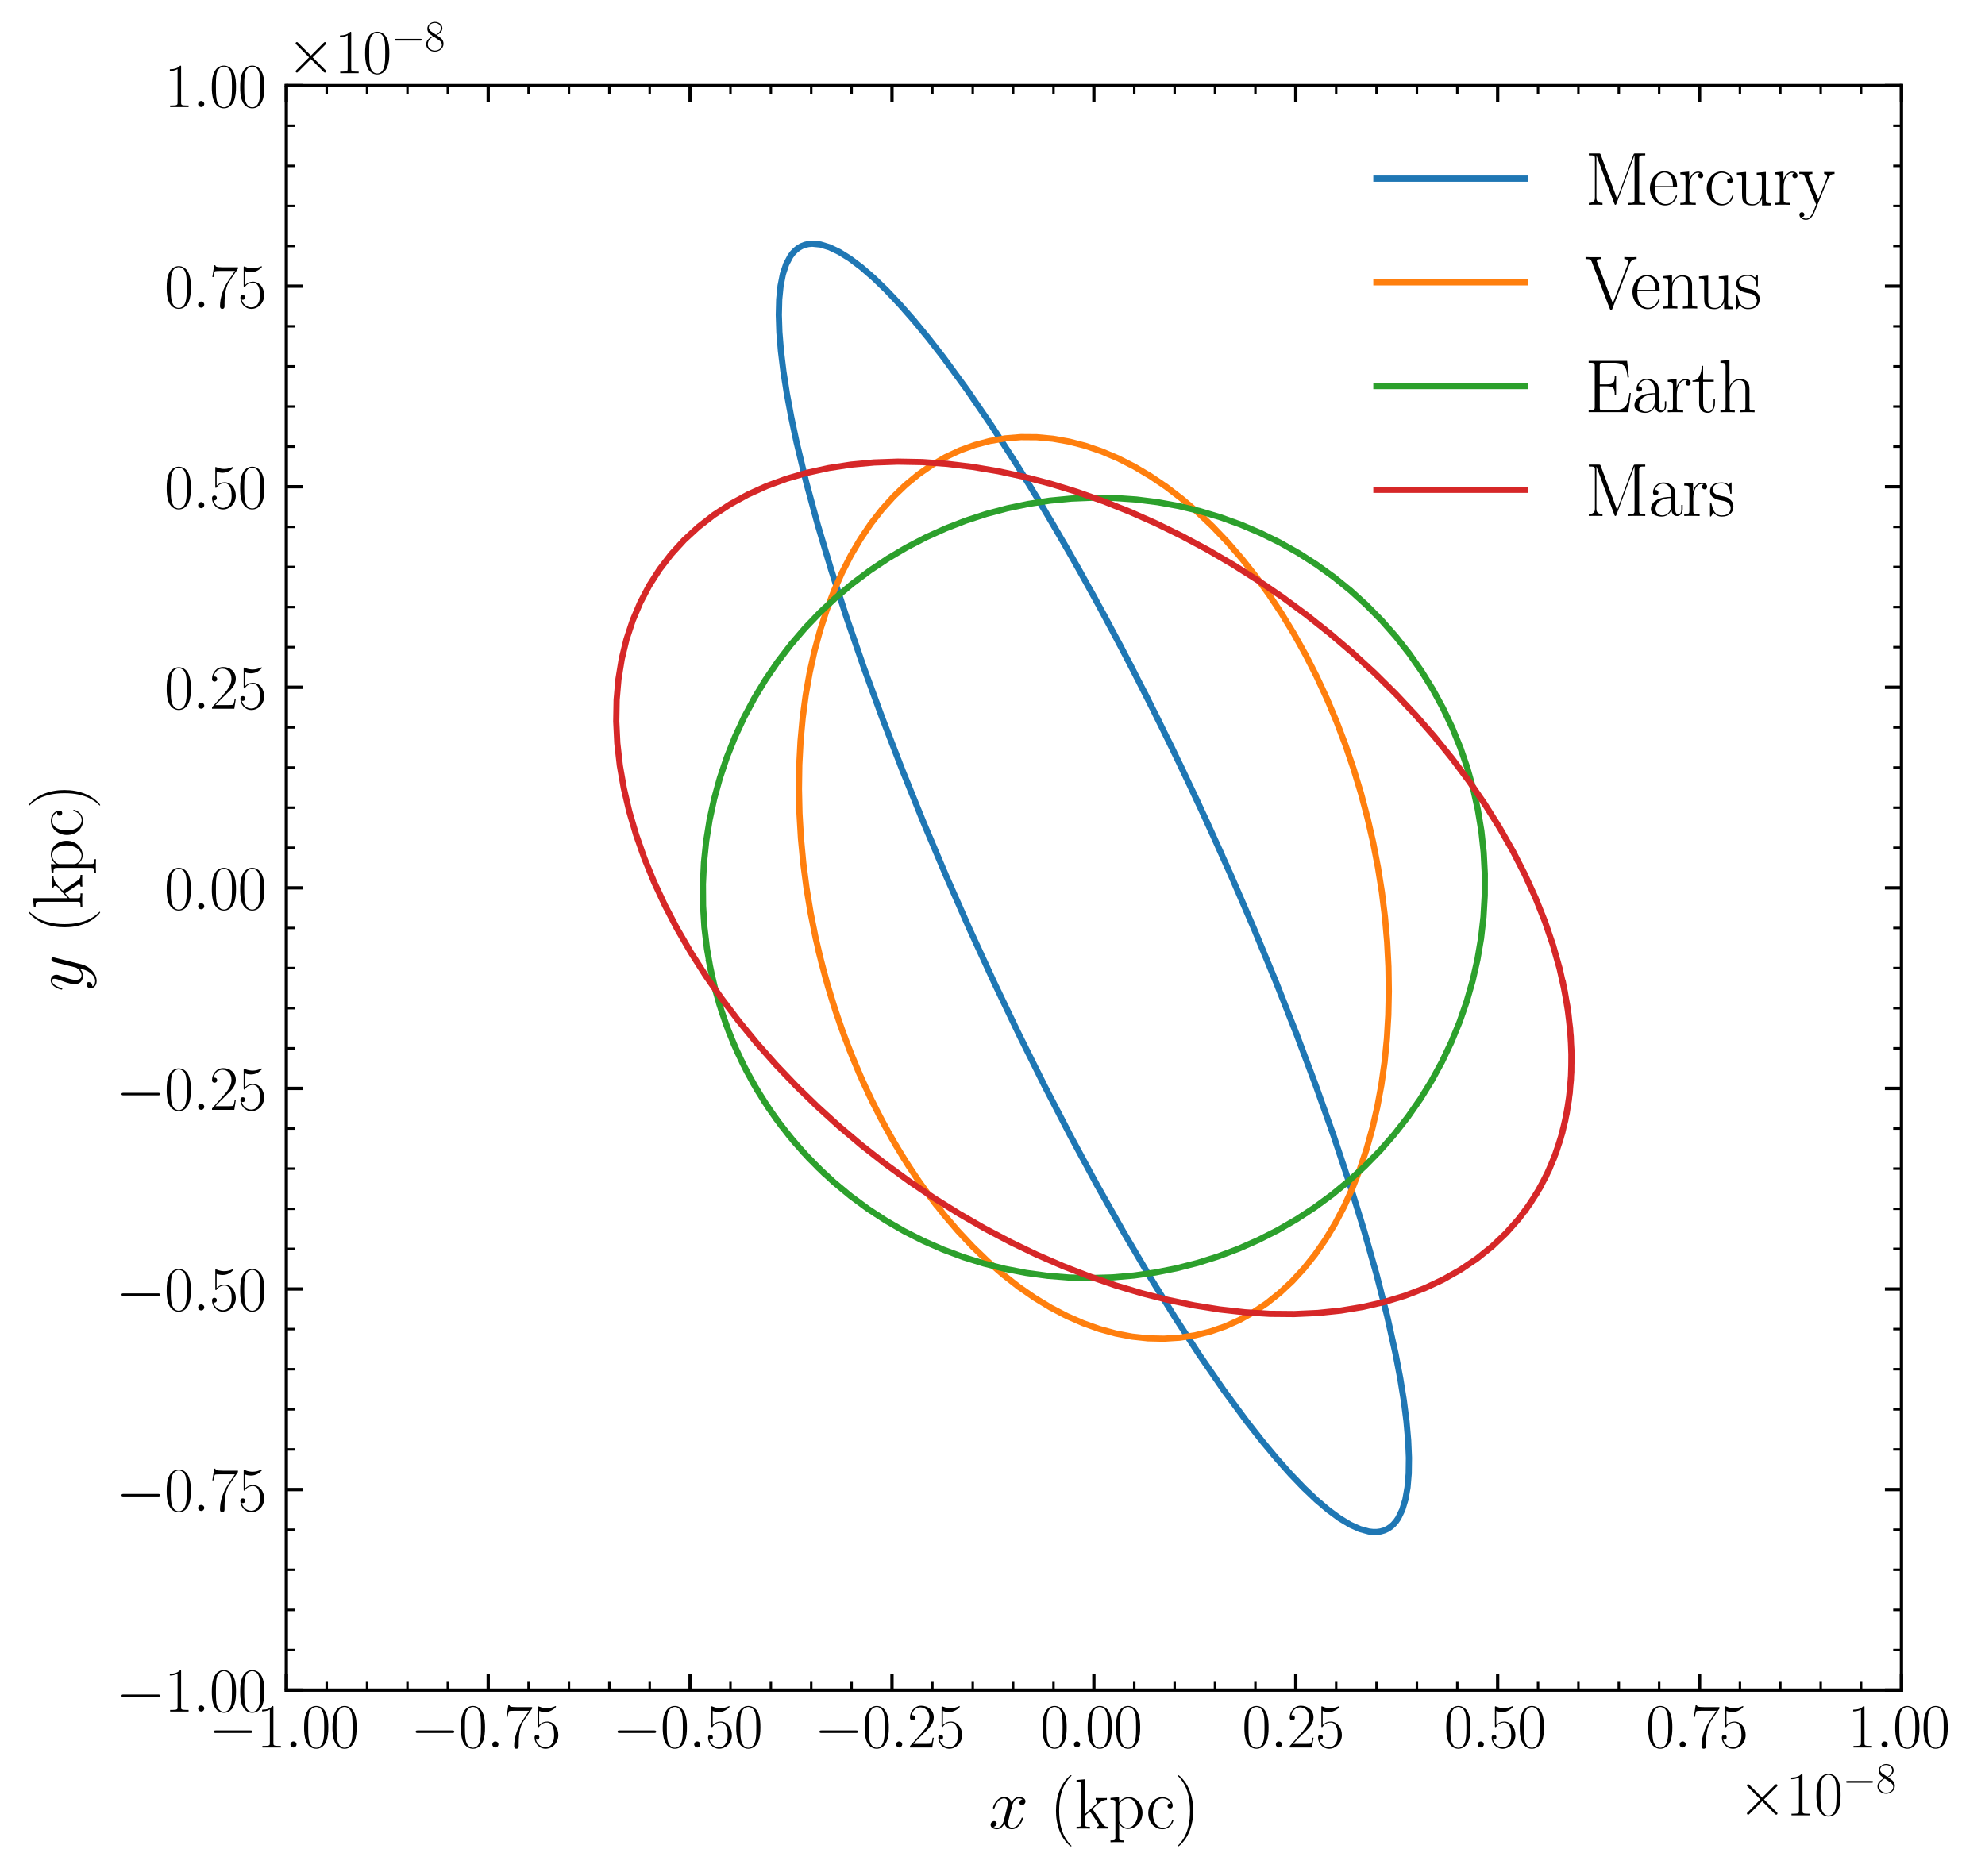 <?xml version="1.0" encoding="utf-8" standalone="no"?>
<!DOCTYPE svg PUBLIC "-//W3C//DTD SVG 1.1//EN"
  "http://www.w3.org/Graphics/SVG/1.1/DTD/svg11.dtd">
<svg xmlns:xlink="http://www.w3.org/1999/xlink" width="480.05pt" height="453.675pt" viewBox="0 0 480.05 453.675" xmlns="http://www.w3.org/2000/svg" version="1.1">
 <defs>
  <style type="text/css">*{stroke-linejoin: round; stroke-linecap: butt}</style>
 </defs>
 <g id="figure_1">
  <g id="patch_1">
   <path d="M 0 453.675 
L 480.05 453.675 
L 480.05 0 
L 0 0 
z
" style="fill: #ffffff"/>
  </g>
  <g id="axes_1">
   <g id="patch_2">
    <path d="M 69.243 408.784 
L 459.843 408.784 
L 459.843 20.704 
L 69.243 20.704 
z
" style="fill: #ffffff"/>
   </g>
   <g id="matplotlib.axis_1">
    <g id="xtick_1">
     <g id="line2d_1">
      <defs>
       <path id="m5096547e91" d="M 0 0 
L 0 -4 
" style="stroke: #000000; stroke-width: 0.8"/>
      </defs>
      <g>
       <use xlink:href="#m5096547e91" x="69.243" y="408.784" style="stroke: #000000; stroke-width: 0.8"/>
      </g>
     </g>
     <g id="line2d_2">
      <defs>
       <path id="m4432a0e12f" d="M 0 0 
L 0 4 
" style="stroke: #000000; stroke-width: 0.8"/>
      </defs>
      <g>
       <use xlink:href="#m4432a0e12f" x="69.243" y="20.704" style="stroke: #000000; stroke-width: 0.8"/>
      </g>
     </g>
     <g id="text_1">
      <!-- $\mathdefault{−1.00}$ -->
      <g transform="translate(50.425 422.662) scale(0.15 -0.15)">
       <defs>
        <path id="CMSY10-0" d="M 4218 1472 
C 4326 1472 4442 1472 4442 1600 
C 4442 1728 4326 1728 4218 1728 
L 755 1728 
C 646 1728 531 1728 531 1600 
C 531 1472 646 1472 755 1472 
L 4218 1472 
z
" transform="scale(0.016)"/>
        <path id="CMR17-31" d="M 1702 4058 
C 1702 4192 1696 4192 1606 4192 
C 1357 3916 979 3827 621 3827 
C 602 3827 570 3827 563 3808 
C 557 3795 557 3782 557 3648 
C 755 3648 1088 3686 1344 3839 
L 1344 461 
C 1344 236 1331 160 781 160 
L 589 160 
L 589 0 
C 896 0 1216 0 1523 0 
C 1830 0 2150 0 2458 0 
L 2458 160 
L 2266 160 
C 1715 160 1702 230 1702 458 
L 1702 4058 
z
" transform="scale(0.016)"/>
        <path id="CMMI12-3a" d="M 1178 307 
C 1178 492 1024 619 870 619 
C 685 619 557 466 557 313 
C 557 128 710 0 864 0 
C 1050 0 1178 153 1178 307 
z
" transform="scale(0.016)"/>
        <path id="CMR17-30" d="M 2688 2025 
C 2688 2416 2682 3080 2413 3591 
C 2176 4039 1798 4198 1466 4198 
C 1158 4198 768 4058 525 3597 
C 269 3118 243 2524 243 2025 
C 243 1661 250 1106 448 619 
C 723 -39 1216 -128 1466 -128 
C 1760 -128 2208 -7 2470 600 
C 2662 1042 2688 1559 2688 2025 
z
M 1466 -26 
C 1056 -26 813 325 723 812 
C 653 1188 653 1738 653 2096 
C 653 2588 653 2997 736 3387 
C 858 3929 1216 4096 1466 4096 
C 1728 4096 2067 3923 2189 3400 
C 2272 3036 2278 2607 2278 2096 
C 2278 1680 2278 1169 2202 792 
C 2067 95 1690 -26 1466 -26 
z
" transform="scale(0.016)"/>
       </defs>
       <use xlink:href="#CMSY10-0" transform="scale(0.996)"/>
       <use xlink:href="#CMR17-31" transform="translate(77.487 0) scale(0.996)"/>
       <use xlink:href="#CMMI12-3a" transform="translate(123.178 0) scale(0.996)"/>
       <use xlink:href="#CMR17-30" transform="translate(150.275 0) scale(0.996)"/>
       <use xlink:href="#CMR17-30" transform="translate(195.966 0) scale(0.996)"/>
      </g>
     </g>
    </g>
    <g id="xtick_2">
     <g id="line2d_3">
      <g>
       <use xlink:href="#m5096547e91" x="118.068" y="408.784" style="stroke: #000000; stroke-width: 0.8"/>
      </g>
     </g>
     <g id="line2d_4">
      <g>
       <use xlink:href="#m4432a0e12f" x="118.068" y="20.704" style="stroke: #000000; stroke-width: 0.8"/>
      </g>
     </g>
     <g id="text_2">
      <!-- $\mathdefault{−0.75}$ -->
      <g transform="translate(99.25 422.662) scale(0.15 -0.15)">
       <defs>
        <path id="CMR17-37" d="M 2886 3941 
L 2886 4081 
L 1382 4081 
C 634 4081 621 4165 595 4288 
L 480 4288 
L 294 3094 
L 410 3094 
C 429 3215 474 3540 550 3661 
C 589 3712 1062 3712 1171 3712 
L 2579 3712 
L 1869 2661 
C 1395 1954 1069 999 1069 165 
C 1069 89 1069 -128 1299 -128 
C 1530 -128 1530 89 1530 171 
L 1530 465 
C 1530 1508 1709 2196 2003 2636 
L 2886 3941 
z
" transform="scale(0.016)"/>
        <path id="CMR17-35" d="M 730 3692 
C 794 3666 1056 3584 1325 3584 
C 1920 3584 2246 3911 2432 4100 
C 2432 4157 2432 4192 2394 4192 
C 2387 4192 2374 4192 2323 4163 
C 2099 4058 1837 3973 1517 3973 
C 1325 3973 1037 3999 723 4139 
C 653 4171 640 4171 634 4171 
C 602 4171 595 4164 595 4037 
L 595 2203 
C 595 2089 595 2057 659 2057 
C 691 2057 704 2070 736 2114 
C 941 2401 1222 2522 1542 2522 
C 1766 2522 2246 2382 2246 1289 
C 2246 1085 2246 715 2054 421 
C 1894 159 1645 25 1370 25 
C 947 25 518 320 403 814 
C 429 807 480 795 506 795 
C 589 795 749 840 749 1038 
C 749 1210 627 1280 506 1280 
C 358 1280 262 1190 262 1011 
C 262 454 704 -128 1382 -128 
C 2042 -128 2669 440 2669 1264 
C 2669 2030 2170 2624 1549 2624 
C 1222 2624 947 2503 730 2274 
L 730 3692 
z
" transform="scale(0.016)"/>
       </defs>
       <use xlink:href="#CMSY10-0" transform="scale(0.996)"/>
       <use xlink:href="#CMR17-30" transform="translate(77.487 0) scale(0.996)"/>
       <use xlink:href="#CMMI12-3a" transform="translate(123.178 0) scale(0.996)"/>
       <use xlink:href="#CMR17-37" transform="translate(150.275 0) scale(0.996)"/>
       <use xlink:href="#CMR17-35" transform="translate(195.966 0) scale(0.996)"/>
      </g>
     </g>
    </g>
    <g id="xtick_3">
     <g id="line2d_5">
      <g>
       <use xlink:href="#m5096547e91" x="166.893" y="408.784" style="stroke: #000000; stroke-width: 0.8"/>
      </g>
     </g>
     <g id="line2d_6">
      <g>
       <use xlink:href="#m4432a0e12f" x="166.893" y="20.704" style="stroke: #000000; stroke-width: 0.8"/>
      </g>
     </g>
     <g id="text_3">
      <!-- $\mathdefault{−0.50}$ -->
      <g transform="translate(148.075 422.662) scale(0.15 -0.15)">
       <use xlink:href="#CMSY10-0" transform="scale(0.996)"/>
       <use xlink:href="#CMR17-30" transform="translate(77.487 0) scale(0.996)"/>
       <use xlink:href="#CMMI12-3a" transform="translate(123.178 0) scale(0.996)"/>
       <use xlink:href="#CMR17-35" transform="translate(150.275 0) scale(0.996)"/>
       <use xlink:href="#CMR17-30" transform="translate(195.966 0) scale(0.996)"/>
      </g>
     </g>
    </g>
    <g id="xtick_4">
     <g id="line2d_7">
      <g>
       <use xlink:href="#m5096547e91" x="215.718" y="408.784" style="stroke: #000000; stroke-width: 0.8"/>
      </g>
     </g>
     <g id="line2d_8">
      <g>
       <use xlink:href="#m4432a0e12f" x="215.718" y="20.704" style="stroke: #000000; stroke-width: 0.8"/>
      </g>
     </g>
     <g id="text_4">
      <!-- $\mathdefault{−0.25}$ -->
      <g transform="translate(196.9 422.662) scale(0.15 -0.15)">
       <defs>
        <path id="CMR17-32" d="M 2669 989 
L 2554 989 
C 2490 536 2438 459 2413 420 
C 2381 369 1920 369 1830 369 
L 602 369 
C 832 619 1280 1072 1824 1597 
C 2214 1967 2669 2402 2669 3035 
C 2669 3790 2067 4224 1395 4224 
C 691 4224 262 3604 262 3030 
C 262 2780 448 2748 525 2748 
C 589 2748 781 2787 781 3010 
C 781 3207 614 3264 525 3264 
C 486 3264 448 3258 422 3245 
C 544 3790 915 4058 1306 4058 
C 1862 4058 2227 3617 2227 3035 
C 2227 2479 1901 2000 1536 1584 
L 262 146 
L 262 0 
L 2515 0 
L 2669 989 
z
" transform="scale(0.016)"/>
       </defs>
       <use xlink:href="#CMSY10-0" transform="scale(0.996)"/>
       <use xlink:href="#CMR17-30" transform="translate(77.487 0) scale(0.996)"/>
       <use xlink:href="#CMMI12-3a" transform="translate(123.178 0) scale(0.996)"/>
       <use xlink:href="#CMR17-32" transform="translate(150.275 0) scale(0.996)"/>
       <use xlink:href="#CMR17-35" transform="translate(195.966 0) scale(0.996)"/>
      </g>
     </g>
    </g>
    <g id="xtick_5">
     <g id="line2d_9">
      <g>
       <use xlink:href="#m5096547e91" x="264.543" y="408.784" style="stroke: #000000; stroke-width: 0.8"/>
      </g>
     </g>
     <g id="line2d_10">
      <g>
       <use xlink:href="#m4432a0e12f" x="264.543" y="20.704" style="stroke: #000000; stroke-width: 0.8"/>
      </g>
     </g>
     <g id="text_5">
      <!-- $\mathdefault{0.00}$ -->
      <g transform="translate(251.537 422.662) scale(0.15 -0.15)">
       <use xlink:href="#CMR17-30" transform="scale(0.996)"/>
       <use xlink:href="#CMMI12-3a" transform="translate(45.69 0) scale(0.996)"/>
       <use xlink:href="#CMR17-30" transform="translate(72.788 0) scale(0.996)"/>
       <use xlink:href="#CMR17-30" transform="translate(118.478 0) scale(0.996)"/>
      </g>
     </g>
    </g>
    <g id="xtick_6">
     <g id="line2d_11">
      <g>
       <use xlink:href="#m5096547e91" x="313.368" y="408.784" style="stroke: #000000; stroke-width: 0.8"/>
      </g>
     </g>
     <g id="line2d_12">
      <g>
       <use xlink:href="#m4432a0e12f" x="313.368" y="20.704" style="stroke: #000000; stroke-width: 0.8"/>
      </g>
     </g>
     <g id="text_6">
      <!-- $\mathdefault{0.25}$ -->
      <g transform="translate(300.362 422.662) scale(0.15 -0.15)">
       <use xlink:href="#CMR17-30" transform="scale(0.996)"/>
       <use xlink:href="#CMMI12-3a" transform="translate(45.69 0) scale(0.996)"/>
       <use xlink:href="#CMR17-32" transform="translate(72.788 0) scale(0.996)"/>
       <use xlink:href="#CMR17-35" transform="translate(118.478 0) scale(0.996)"/>
      </g>
     </g>
    </g>
    <g id="xtick_7">
     <g id="line2d_13">
      <g>
       <use xlink:href="#m5096547e91" x="362.193" y="408.784" style="stroke: #000000; stroke-width: 0.8"/>
      </g>
     </g>
     <g id="line2d_14">
      <g>
       <use xlink:href="#m4432a0e12f" x="362.193" y="20.704" style="stroke: #000000; stroke-width: 0.8"/>
      </g>
     </g>
     <g id="text_7">
      <!-- $\mathdefault{0.50}$ -->
      <g transform="translate(349.187 422.662) scale(0.15 -0.15)">
       <use xlink:href="#CMR17-30" transform="scale(0.996)"/>
       <use xlink:href="#CMMI12-3a" transform="translate(45.69 0) scale(0.996)"/>
       <use xlink:href="#CMR17-35" transform="translate(72.788 0) scale(0.996)"/>
       <use xlink:href="#CMR17-30" transform="translate(118.478 0) scale(0.996)"/>
      </g>
     </g>
    </g>
    <g id="xtick_8">
     <g id="line2d_15">
      <g>
       <use xlink:href="#m5096547e91" x="411.018" y="408.784" style="stroke: #000000; stroke-width: 0.8"/>
      </g>
     </g>
     <g id="line2d_16">
      <g>
       <use xlink:href="#m4432a0e12f" x="411.018" y="20.704" style="stroke: #000000; stroke-width: 0.8"/>
      </g>
     </g>
     <g id="text_8">
      <!-- $\mathdefault{0.75}$ -->
      <g transform="translate(398.012 422.662) scale(0.15 -0.15)">
       <use xlink:href="#CMR17-30" transform="scale(0.996)"/>
       <use xlink:href="#CMMI12-3a" transform="translate(45.69 0) scale(0.996)"/>
       <use xlink:href="#CMR17-37" transform="translate(72.788 0) scale(0.996)"/>
       <use xlink:href="#CMR17-35" transform="translate(118.478 0) scale(0.996)"/>
      </g>
     </g>
    </g>
    <g id="xtick_9">
     <g id="line2d_17">
      <g>
       <use xlink:href="#m5096547e91" x="459.843" y="408.784" style="stroke: #000000; stroke-width: 0.8"/>
      </g>
     </g>
     <g id="line2d_18">
      <g>
       <use xlink:href="#m4432a0e12f" x="459.843" y="20.704" style="stroke: #000000; stroke-width: 0.8"/>
      </g>
     </g>
     <g id="text_9">
      <!-- $\mathdefault{1.00}$ -->
      <g transform="translate(446.837 422.662) scale(0.15 -0.15)">
       <use xlink:href="#CMR17-31" transform="scale(0.996)"/>
       <use xlink:href="#CMMI12-3a" transform="translate(45.69 0) scale(0.996)"/>
       <use xlink:href="#CMR17-30" transform="translate(72.788 0) scale(0.996)"/>
       <use xlink:href="#CMR17-30" transform="translate(118.478 0) scale(0.996)"/>
      </g>
     </g>
    </g>
    <g id="xtick_10">
     <g id="line2d_19">
      <defs>
       <path id="mf5ed1b5e40" d="M 0 0 
L 0 -2 
" style="stroke: #000000; stroke-width: 0.6"/>
      </defs>
      <g>
       <use xlink:href="#mf5ed1b5e40" x="79.008" y="408.784" style="stroke: #000000; stroke-width: 0.6"/>
      </g>
     </g>
     <g id="line2d_20">
      <defs>
       <path id="med93174613" d="M 0 0 
L 0 2 
" style="stroke: #000000; stroke-width: 0.6"/>
      </defs>
      <g>
       <use xlink:href="#med93174613" x="79.008" y="20.704" style="stroke: #000000; stroke-width: 0.6"/>
      </g>
     </g>
    </g>
    <g id="xtick_11">
     <g id="line2d_21">
      <g>
       <use xlink:href="#mf5ed1b5e40" x="88.773" y="408.784" style="stroke: #000000; stroke-width: 0.6"/>
      </g>
     </g>
     <g id="line2d_22">
      <g>
       <use xlink:href="#med93174613" x="88.773" y="20.704" style="stroke: #000000; stroke-width: 0.6"/>
      </g>
     </g>
    </g>
    <g id="xtick_12">
     <g id="line2d_23">
      <g>
       <use xlink:href="#mf5ed1b5e40" x="98.538" y="408.784" style="stroke: #000000; stroke-width: 0.6"/>
      </g>
     </g>
     <g id="line2d_24">
      <g>
       <use xlink:href="#med93174613" x="98.538" y="20.704" style="stroke: #000000; stroke-width: 0.6"/>
      </g>
     </g>
    </g>
    <g id="xtick_13">
     <g id="line2d_25">
      <g>
       <use xlink:href="#mf5ed1b5e40" x="108.303" y="408.784" style="stroke: #000000; stroke-width: 0.6"/>
      </g>
     </g>
     <g id="line2d_26">
      <g>
       <use xlink:href="#med93174613" x="108.303" y="20.704" style="stroke: #000000; stroke-width: 0.6"/>
      </g>
     </g>
    </g>
    <g id="xtick_14">
     <g id="line2d_27">
      <g>
       <use xlink:href="#mf5ed1b5e40" x="127.833" y="408.784" style="stroke: #000000; stroke-width: 0.6"/>
      </g>
     </g>
     <g id="line2d_28">
      <g>
       <use xlink:href="#med93174613" x="127.833" y="20.704" style="stroke: #000000; stroke-width: 0.6"/>
      </g>
     </g>
    </g>
    <g id="xtick_15">
     <g id="line2d_29">
      <g>
       <use xlink:href="#mf5ed1b5e40" x="137.598" y="408.784" style="stroke: #000000; stroke-width: 0.6"/>
      </g>
     </g>
     <g id="line2d_30">
      <g>
       <use xlink:href="#med93174613" x="137.598" y="20.704" style="stroke: #000000; stroke-width: 0.6"/>
      </g>
     </g>
    </g>
    <g id="xtick_16">
     <g id="line2d_31">
      <g>
       <use xlink:href="#mf5ed1b5e40" x="147.363" y="408.784" style="stroke: #000000; stroke-width: 0.6"/>
      </g>
     </g>
     <g id="line2d_32">
      <g>
       <use xlink:href="#med93174613" x="147.363" y="20.704" style="stroke: #000000; stroke-width: 0.6"/>
      </g>
     </g>
    </g>
    <g id="xtick_17">
     <g id="line2d_33">
      <g>
       <use xlink:href="#mf5ed1b5e40" x="157.128" y="408.784" style="stroke: #000000; stroke-width: 0.6"/>
      </g>
     </g>
     <g id="line2d_34">
      <g>
       <use xlink:href="#med93174613" x="157.128" y="20.704" style="stroke: #000000; stroke-width: 0.6"/>
      </g>
     </g>
    </g>
    <g id="xtick_18">
     <g id="line2d_35">
      <g>
       <use xlink:href="#mf5ed1b5e40" x="176.658" y="408.784" style="stroke: #000000; stroke-width: 0.6"/>
      </g>
     </g>
     <g id="line2d_36">
      <g>
       <use xlink:href="#med93174613" x="176.658" y="20.704" style="stroke: #000000; stroke-width: 0.6"/>
      </g>
     </g>
    </g>
    <g id="xtick_19">
     <g id="line2d_37">
      <g>
       <use xlink:href="#mf5ed1b5e40" x="186.423" y="408.784" style="stroke: #000000; stroke-width: 0.6"/>
      </g>
     </g>
     <g id="line2d_38">
      <g>
       <use xlink:href="#med93174613" x="186.423" y="20.704" style="stroke: #000000; stroke-width: 0.6"/>
      </g>
     </g>
    </g>
    <g id="xtick_20">
     <g id="line2d_39">
      <g>
       <use xlink:href="#mf5ed1b5e40" x="196.188" y="408.784" style="stroke: #000000; stroke-width: 0.6"/>
      </g>
     </g>
     <g id="line2d_40">
      <g>
       <use xlink:href="#med93174613" x="196.188" y="20.704" style="stroke: #000000; stroke-width: 0.6"/>
      </g>
     </g>
    </g>
    <g id="xtick_21">
     <g id="line2d_41">
      <g>
       <use xlink:href="#mf5ed1b5e40" x="205.953" y="408.784" style="stroke: #000000; stroke-width: 0.6"/>
      </g>
     </g>
     <g id="line2d_42">
      <g>
       <use xlink:href="#med93174613" x="205.953" y="20.704" style="stroke: #000000; stroke-width: 0.6"/>
      </g>
     </g>
    </g>
    <g id="xtick_22">
     <g id="line2d_43">
      <g>
       <use xlink:href="#mf5ed1b5e40" x="225.483" y="408.784" style="stroke: #000000; stroke-width: 0.6"/>
      </g>
     </g>
     <g id="line2d_44">
      <g>
       <use xlink:href="#med93174613" x="225.483" y="20.704" style="stroke: #000000; stroke-width: 0.6"/>
      </g>
     </g>
    </g>
    <g id="xtick_23">
     <g id="line2d_45">
      <g>
       <use xlink:href="#mf5ed1b5e40" x="235.248" y="408.784" style="stroke: #000000; stroke-width: 0.6"/>
      </g>
     </g>
     <g id="line2d_46">
      <g>
       <use xlink:href="#med93174613" x="235.248" y="20.704" style="stroke: #000000; stroke-width: 0.6"/>
      </g>
     </g>
    </g>
    <g id="xtick_24">
     <g id="line2d_47">
      <g>
       <use xlink:href="#mf5ed1b5e40" x="245.013" y="408.784" style="stroke: #000000; stroke-width: 0.6"/>
      </g>
     </g>
     <g id="line2d_48">
      <g>
       <use xlink:href="#med93174613" x="245.013" y="20.704" style="stroke: #000000; stroke-width: 0.6"/>
      </g>
     </g>
    </g>
    <g id="xtick_25">
     <g id="line2d_49">
      <g>
       <use xlink:href="#mf5ed1b5e40" x="254.778" y="408.784" style="stroke: #000000; stroke-width: 0.6"/>
      </g>
     </g>
     <g id="line2d_50">
      <g>
       <use xlink:href="#med93174613" x="254.778" y="20.704" style="stroke: #000000; stroke-width: 0.6"/>
      </g>
     </g>
    </g>
    <g id="xtick_26">
     <g id="line2d_51">
      <g>
       <use xlink:href="#mf5ed1b5e40" x="274.308" y="408.784" style="stroke: #000000; stroke-width: 0.6"/>
      </g>
     </g>
     <g id="line2d_52">
      <g>
       <use xlink:href="#med93174613" x="274.308" y="20.704" style="stroke: #000000; stroke-width: 0.6"/>
      </g>
     </g>
    </g>
    <g id="xtick_27">
     <g id="line2d_53">
      <g>
       <use xlink:href="#mf5ed1b5e40" x="284.073" y="408.784" style="stroke: #000000; stroke-width: 0.6"/>
      </g>
     </g>
     <g id="line2d_54">
      <g>
       <use xlink:href="#med93174613" x="284.073" y="20.704" style="stroke: #000000; stroke-width: 0.6"/>
      </g>
     </g>
    </g>
    <g id="xtick_28">
     <g id="line2d_55">
      <g>
       <use xlink:href="#mf5ed1b5e40" x="293.838" y="408.784" style="stroke: #000000; stroke-width: 0.6"/>
      </g>
     </g>
     <g id="line2d_56">
      <g>
       <use xlink:href="#med93174613" x="293.838" y="20.704" style="stroke: #000000; stroke-width: 0.6"/>
      </g>
     </g>
    </g>
    <g id="xtick_29">
     <g id="line2d_57">
      <g>
       <use xlink:href="#mf5ed1b5e40" x="303.603" y="408.784" style="stroke: #000000; stroke-width: 0.6"/>
      </g>
     </g>
     <g id="line2d_58">
      <g>
       <use xlink:href="#med93174613" x="303.603" y="20.704" style="stroke: #000000; stroke-width: 0.6"/>
      </g>
     </g>
    </g>
    <g id="xtick_30">
     <g id="line2d_59">
      <g>
       <use xlink:href="#mf5ed1b5e40" x="323.133" y="408.784" style="stroke: #000000; stroke-width: 0.6"/>
      </g>
     </g>
     <g id="line2d_60">
      <g>
       <use xlink:href="#med93174613" x="323.133" y="20.704" style="stroke: #000000; stroke-width: 0.6"/>
      </g>
     </g>
    </g>
    <g id="xtick_31">
     <g id="line2d_61">
      <g>
       <use xlink:href="#mf5ed1b5e40" x="332.898" y="408.784" style="stroke: #000000; stroke-width: 0.6"/>
      </g>
     </g>
     <g id="line2d_62">
      <g>
       <use xlink:href="#med93174613" x="332.898" y="20.704" style="stroke: #000000; stroke-width: 0.6"/>
      </g>
     </g>
    </g>
    <g id="xtick_32">
     <g id="line2d_63">
      <g>
       <use xlink:href="#mf5ed1b5e40" x="342.663" y="408.784" style="stroke: #000000; stroke-width: 0.6"/>
      </g>
     </g>
     <g id="line2d_64">
      <g>
       <use xlink:href="#med93174613" x="342.663" y="20.704" style="stroke: #000000; stroke-width: 0.6"/>
      </g>
     </g>
    </g>
    <g id="xtick_33">
     <g id="line2d_65">
      <g>
       <use xlink:href="#mf5ed1b5e40" x="352.428" y="408.784" style="stroke: #000000; stroke-width: 0.6"/>
      </g>
     </g>
     <g id="line2d_66">
      <g>
       <use xlink:href="#med93174613" x="352.428" y="20.704" style="stroke: #000000; stroke-width: 0.6"/>
      </g>
     </g>
    </g>
    <g id="xtick_34">
     <g id="line2d_67">
      <g>
       <use xlink:href="#mf5ed1b5e40" x="371.958" y="408.784" style="stroke: #000000; stroke-width: 0.6"/>
      </g>
     </g>
     <g id="line2d_68">
      <g>
       <use xlink:href="#med93174613" x="371.958" y="20.704" style="stroke: #000000; stroke-width: 0.6"/>
      </g>
     </g>
    </g>
    <g id="xtick_35">
     <g id="line2d_69">
      <g>
       <use xlink:href="#mf5ed1b5e40" x="381.723" y="408.784" style="stroke: #000000; stroke-width: 0.6"/>
      </g>
     </g>
     <g id="line2d_70">
      <g>
       <use xlink:href="#med93174613" x="381.723" y="20.704" style="stroke: #000000; stroke-width: 0.6"/>
      </g>
     </g>
    </g>
    <g id="xtick_36">
     <g id="line2d_71">
      <g>
       <use xlink:href="#mf5ed1b5e40" x="391.488" y="408.784" style="stroke: #000000; stroke-width: 0.6"/>
      </g>
     </g>
     <g id="line2d_72">
      <g>
       <use xlink:href="#med93174613" x="391.488" y="20.704" style="stroke: #000000; stroke-width: 0.6"/>
      </g>
     </g>
    </g>
    <g id="xtick_37">
     <g id="line2d_73">
      <g>
       <use xlink:href="#mf5ed1b5e40" x="401.253" y="408.784" style="stroke: #000000; stroke-width: 0.6"/>
      </g>
     </g>
     <g id="line2d_74">
      <g>
       <use xlink:href="#med93174613" x="401.253" y="20.704" style="stroke: #000000; stroke-width: 0.6"/>
      </g>
     </g>
    </g>
    <g id="xtick_38">
     <g id="line2d_75">
      <g>
       <use xlink:href="#mf5ed1b5e40" x="420.783" y="408.784" style="stroke: #000000; stroke-width: 0.6"/>
      </g>
     </g>
     <g id="line2d_76">
      <g>
       <use xlink:href="#med93174613" x="420.783" y="20.704" style="stroke: #000000; stroke-width: 0.6"/>
      </g>
     </g>
    </g>
    <g id="xtick_39">
     <g id="line2d_77">
      <g>
       <use xlink:href="#mf5ed1b5e40" x="430.548" y="408.784" style="stroke: #000000; stroke-width: 0.6"/>
      </g>
     </g>
     <g id="line2d_78">
      <g>
       <use xlink:href="#med93174613" x="430.548" y="20.704" style="stroke: #000000; stroke-width: 0.6"/>
      </g>
     </g>
    </g>
    <g id="xtick_40">
     <g id="line2d_79">
      <g>
       <use xlink:href="#mf5ed1b5e40" x="440.313" y="408.784" style="stroke: #000000; stroke-width: 0.6"/>
      </g>
     </g>
     <g id="line2d_80">
      <g>
       <use xlink:href="#med93174613" x="440.313" y="20.704" style="stroke: #000000; stroke-width: 0.6"/>
      </g>
     </g>
    </g>
    <g id="xtick_41">
     <g id="line2d_81">
      <g>
       <use xlink:href="#mf5ed1b5e40" x="450.078" y="408.784" style="stroke: #000000; stroke-width: 0.6"/>
      </g>
     </g>
     <g id="line2d_82">
      <g>
       <use xlink:href="#med93174613" x="450.078" y="20.704" style="stroke: #000000; stroke-width: 0.6"/>
      </g>
     </g>
    </g>
    <g id="text_10">
     <!-- $x\ (\mathrm{kpc})$ -->
     <g transform="translate(239.086 442.255) scale(0.17 -0.17)">
      <defs>
       <path id="CMMI12-78" d="M 3034 2606 
C 2829 2567 2752 2414 2752 2293 
C 2752 2139 2874 2088 2963 2088 
C 3155 2088 3290 2254 3290 2427 
C 3290 2695 2982 2816 2714 2816 
C 2323 2816 2106 2433 2048 2312 
C 1901 2816 1504 2816 1389 2816 
C 736 2816 390 1980 390 1839 
C 390 1814 416 1782 461 1782 
C 512 1782 525 1820 538 1846 
C 755 2555 1184 2689 1370 2689 
C 1658 2689 1715 2420 1715 2267 
C 1715 2127 1677 1980 1600 1673 
L 1382 798 
C 1286 415 1101 64 762 64 
C 730 64 570 64 435 147 
C 666 192 717 383 717 460 
C 717 588 621 664 499 664 
C 346 664 179 530 179 326 
C 179 57 480 -64 755 -64 
C 1062 -64 1280 179 1414 441 
C 1517 64 1837 -64 2074 -64 
C 2726 -64 3072 773 3072 913 
C 3072 945 3046 971 3008 971 
C 2950 971 2944 939 2925 888 
C 2752 326 2381 64 2093 64 
C 1869 64 1747 230 1747 492 
C 1747 632 1773 734 1875 1156 
L 2099 2024 
C 2195 2408 2413 2689 2707 2689 
C 2720 2689 2899 2689 3034 2606 
z
" transform="scale(0.016)"/>
       <path id="CMR17-28" d="M 1958 -1561 
C 1958 -1555 1958 -1542 1939 -1523 
C 1645 -1224 858 -407 858 1581 
C 858 3569 1632 4379 1946 4697 
C 1946 4704 1958 4717 1958 4736 
C 1958 4755 1939 4768 1914 4768 
C 1843 4768 1299 4296 986 3594 
C 666 2887 576 2199 576 1588 
C 576 1128 621 351 1005 -471 
C 1312 -1135 1837 -1600 1914 -1600 
C 1946 -1600 1958 -1587 1958 -1561 
z
" transform="scale(0.016)"/>
       <path id="CMR17-6b" d="M 1670 1673 
C 1664 1686 1632 1724 1632 1743 
C 1632 1756 2086 2171 2144 2222 
C 2509 2528 2739 2560 2906 2560 
L 2906 2733 
C 2867 2733 2854 2733 2848 2720 
L 2534 2720 
C 2355 2720 2080 2720 1907 2733 
L 1907 2566 
C 1997 2559 2061 2508 2061 2419 
C 2061 2291 1933 2170 1926 2170 
L 960 1289 
L 960 4396 
L 198 4326 
L 198 4160 
C 576 4160 634 4122 634 3817 
L 634 426 
C 634 184 608 153 198 153 
L 198 -13 
C 352 0 634 0 794 0 
C 954 0 1235 0 1389 -13 
L 1389 153 
C 979 153 954 178 954 428 
L 954 1130 
L 1395 1532 
L 2042 574 
C 2118 459 2182 369 2182 286 
C 2182 172 2067 153 1990 153 
L 1990 -13 
C 2144 0 2419 0 2579 0 
C 2694 0 2931 0 3040 0 
L 3040 153 
C 2739 153 2669 210 2477 491 
L 1670 1673 
z
" transform="scale(0.016)"/>
       <path id="CMR17-70" d="M 1408 -1063 
C 998 -1063 973 -1037 973 -789 
L 973 402 
C 1158 134 1427 -38 1766 -38 
C 2406 -38 3053 523 3053 1388 
C 3053 2191 2496 2802 1837 2802 
C 1453 2802 1139 2592 960 2338 
L 960 2802 
L 198 2732 
L 198 2567 
C 576 2567 634 2528 634 2223 
L 634 -789 
C 634 -1031 608 -1063 198 -1063 
L 198 -1228 
C 352 -1216 634 -1216 800 -1216 
C 966 -1216 1254 -1216 1408 -1228 
L 1408 -1063 
z
M 973 2012 
C 973 2102 973 2235 1222 2471 
C 1254 2497 1472 2688 1792 2688 
C 2259 2688 2643 2108 2643 1382 
C 2643 656 2234 64 1728 64 
C 1498 64 1248 172 1056 472 
C 973 612 973 650 973 752 
L 973 2012 
z
" transform="scale(0.016)"/>
       <path id="CMR17-63" d="M 2234 2240 
C 2112 2240 1933 2240 1933 2017 
C 1933 1838 2080 1787 2163 1787 
C 2208 1787 2394 1807 2394 2024 
C 2394 2467 1958 2803 1466 2803 
C 787 2803 211 2178 211 1363 
C 211 516 813 -64 1466 -64 
C 2259 -64 2458 677 2458 748 
C 2458 774 2451 793 2406 793 
C 2362 793 2355 787 2330 703 
C 2163 180 1798 51 1523 51 
C 1114 51 621 427 621 1369 
C 621 2338 1094 2688 1472 2688 
C 1722 2688 2093 2573 2234 2240 
z
" transform="scale(0.016)"/>
       <path id="CMR17-29" d="M 1683 1581 
C 1683 2040 1638 2817 1254 3639 
C 947 4303 422 4768 346 4768 
C 326 4768 301 4761 301 4729 
C 301 4717 307 4710 314 4697 
C 621 4378 1402 3568 1402 1584 
C 1402 -407 627 -1217 314 -1537 
C 307 -1549 301 -1556 301 -1568 
C 301 -1600 326 -1600 346 -1600 
C 416 -1600 960 -1128 1274 -426 
C 1594 281 1683 969 1683 1581 
z
" transform="scale(0.016)"/>
      </defs>
      <use xlink:href="#CMMI12-78" transform="scale(0.996)"/>
      <use xlink:href="#CMR17-28" transform="translate(86.663 0) scale(0.996)"/>
      <use xlink:href="#CMR17-6b" transform="translate(121.944 0) scale(0.996)"/>
      <use xlink:href="#CMR17-70" transform="translate(170.237 0) scale(0.996)"/>
      <use xlink:href="#CMR17-63" transform="translate(223.735 0) scale(0.996)"/>
      <use xlink:href="#CMR17-29" transform="translate(264.22 0) scale(0.996)"/>
     </g>
    </g>
    <g id="text_11">
     <!-- $\times\mathdefault{10^{−8}}\mathdefault{}$ -->
     <g transform="translate(420.221 439.071) scale(0.15 -0.15)">
      <defs>
       <path id="CMSY10-2" d="M 2490 1785 
L 1210 3059 
C 1133 3136 1120 3148 1069 3148 
C 1005 3148 941 3091 941 3020 
C 941 2976 954 2963 1024 2892 
L 2304 1606 
L 1024 320 
C 954 249 941 236 941 192 
C 941 121 1005 64 1069 64 
C 1120 64 1133 76 1210 153 
L 2483 1427 
L 3808 102 
C 3821 96 3866 64 3904 64 
C 3981 64 4032 121 4032 192 
C 4032 204 4032 230 4013 262 
C 4006 275 2989 1280 2669 1606 
L 3840 2777 
C 3872 2816 3968 2899 4000 2937 
C 4006 2950 4032 2976 4032 3020 
C 4032 3091 3981 3148 3904 3148 
C 3853 3148 3827 3123 3757 3052 
L 2490 1785 
z
" transform="scale(0.016)"/>
       <path id="CMR17-38" d="M 1741 2264 
C 2144 2467 2554 2773 2554 3263 
C 2554 3841 1990 4179 1472 4179 
C 890 4179 378 3759 378 3180 
C 378 3021 416 2747 666 2505 
C 730 2442 998 2251 1171 2130 
C 883 1983 211 1634 211 934 
C 211 279 838 -128 1459 -128 
C 2144 -128 2720 362 2720 1010 
C 2720 1590 2330 1857 2074 2029 
L 1741 2264 
z
M 902 2822 
C 851 2854 595 3051 595 3351 
C 595 3739 998 4032 1459 4032 
C 1965 4032 2336 3676 2336 3262 
C 2336 2669 1670 2331 1638 2331 
C 1632 2331 1626 2331 1574 2370 
L 902 2822 
z
M 2080 1519 
C 2176 1449 2483 1240 2483 851 
C 2483 381 2010 25 1472 25 
C 890 25 448 438 448 940 
C 448 1443 838 1862 1280 2060 
L 2080 1519 
z
" transform="scale(0.016)"/>
      </defs>
      <use xlink:href="#CMSY10-2" transform="scale(0.996)"/>
      <use xlink:href="#CMR17-31" transform="translate(77.487 0) scale(0.996)"/>
      <use xlink:href="#CMR17-30" transform="translate(123.178 0) scale(0.996)"/>
      <use xlink:href="#CMSY10-0" transform="translate(168.868 36.154) scale(0.697)"/>
      <use xlink:href="#CMR17-38" transform="translate(223.109 36.154) scale(0.697)"/>
     </g>
    </g>
   </g>
   <g id="matplotlib.axis_2">
    <g id="ytick_1">
     <g id="line2d_83">
      <defs>
       <path id="m9a7d21c21a" d="M 0 0 
L 4 0 
" style="stroke: #000000; stroke-width: 0.8"/>
      </defs>
      <g>
       <use xlink:href="#m9a7d21c21a" x="69.243" y="408.784" style="stroke: #000000; stroke-width: 0.8"/>
      </g>
     </g>
     <g id="line2d_84">
      <defs>
       <path id="m1c6a8abb96" d="M 0 0 
L -4 0 
" style="stroke: #000000; stroke-width: 0.8"/>
      </defs>
      <g>
       <use xlink:href="#m1c6a8abb96" x="459.843" y="408.784" style="stroke: #000000; stroke-width: 0.8"/>
      </g>
     </g>
     <g id="text_12">
      <!-- $\mathdefault{−1.00}$ -->
      <g transform="translate(28.107 413.973) scale(0.15 -0.15)">
       <use xlink:href="#CMSY10-0" transform="scale(0.996)"/>
       <use xlink:href="#CMR17-31" transform="translate(77.487 0) scale(0.996)"/>
       <use xlink:href="#CMMI12-3a" transform="translate(123.178 0) scale(0.996)"/>
       <use xlink:href="#CMR17-30" transform="translate(150.275 0) scale(0.996)"/>
       <use xlink:href="#CMR17-30" transform="translate(195.966 0) scale(0.996)"/>
      </g>
     </g>
    </g>
    <g id="ytick_2">
     <g id="line2d_85">
      <g>
       <use xlink:href="#m9a7d21c21a" x="69.243" y="360.274" style="stroke: #000000; stroke-width: 0.8"/>
      </g>
     </g>
     <g id="line2d_86">
      <g>
       <use xlink:href="#m1c6a8abb96" x="459.843" y="360.274" style="stroke: #000000; stroke-width: 0.8"/>
      </g>
     </g>
     <g id="text_13">
      <!-- $\mathdefault{−0.75}$ -->
      <g transform="translate(28.107 365.463) scale(0.15 -0.15)">
       <use xlink:href="#CMSY10-0" transform="scale(0.996)"/>
       <use xlink:href="#CMR17-30" transform="translate(77.487 0) scale(0.996)"/>
       <use xlink:href="#CMMI12-3a" transform="translate(123.178 0) scale(0.996)"/>
       <use xlink:href="#CMR17-37" transform="translate(150.275 0) scale(0.996)"/>
       <use xlink:href="#CMR17-35" transform="translate(195.966 0) scale(0.996)"/>
      </g>
     </g>
    </g>
    <g id="ytick_3">
     <g id="line2d_87">
      <g>
       <use xlink:href="#m9a7d21c21a" x="69.243" y="311.764" style="stroke: #000000; stroke-width: 0.8"/>
      </g>
     </g>
     <g id="line2d_88">
      <g>
       <use xlink:href="#m1c6a8abb96" x="459.843" y="311.764" style="stroke: #000000; stroke-width: 0.8"/>
      </g>
     </g>
     <g id="text_14">
      <!-- $\mathdefault{−0.50}$ -->
      <g transform="translate(28.107 316.953) scale(0.15 -0.15)">
       <use xlink:href="#CMSY10-0" transform="scale(0.996)"/>
       <use xlink:href="#CMR17-30" transform="translate(77.487 0) scale(0.996)"/>
       <use xlink:href="#CMMI12-3a" transform="translate(123.178 0) scale(0.996)"/>
       <use xlink:href="#CMR17-35" transform="translate(150.275 0) scale(0.996)"/>
       <use xlink:href="#CMR17-30" transform="translate(195.966 0) scale(0.996)"/>
      </g>
     </g>
    </g>
    <g id="ytick_4">
     <g id="line2d_89">
      <g>
       <use xlink:href="#m9a7d21c21a" x="69.243" y="263.254" style="stroke: #000000; stroke-width: 0.8"/>
      </g>
     </g>
     <g id="line2d_90">
      <g>
       <use xlink:href="#m1c6a8abb96" x="459.843" y="263.254" style="stroke: #000000; stroke-width: 0.8"/>
      </g>
     </g>
     <g id="text_15">
      <!-- $\mathdefault{−0.25}$ -->
      <g transform="translate(28.107 268.443) scale(0.15 -0.15)">
       <use xlink:href="#CMSY10-0" transform="scale(0.996)"/>
       <use xlink:href="#CMR17-30" transform="translate(77.487 0) scale(0.996)"/>
       <use xlink:href="#CMMI12-3a" transform="translate(123.178 0) scale(0.996)"/>
       <use xlink:href="#CMR17-32" transform="translate(150.275 0) scale(0.996)"/>
       <use xlink:href="#CMR17-35" transform="translate(195.966 0) scale(0.996)"/>
      </g>
     </g>
    </g>
    <g id="ytick_5">
     <g id="line2d_91">
      <g>
       <use xlink:href="#m9a7d21c21a" x="69.243" y="214.744" style="stroke: #000000; stroke-width: 0.8"/>
      </g>
     </g>
     <g id="line2d_92">
      <g>
       <use xlink:href="#m1c6a8abb96" x="459.843" y="214.744" style="stroke: #000000; stroke-width: 0.8"/>
      </g>
     </g>
     <g id="text_16">
      <!-- $\mathdefault{0.00}$ -->
      <g transform="translate(39.73 219.933) scale(0.15 -0.15)">
       <use xlink:href="#CMR17-30" transform="scale(0.996)"/>
       <use xlink:href="#CMMI12-3a" transform="translate(45.69 0) scale(0.996)"/>
       <use xlink:href="#CMR17-30" transform="translate(72.788 0) scale(0.996)"/>
       <use xlink:href="#CMR17-30" transform="translate(118.478 0) scale(0.996)"/>
      </g>
     </g>
    </g>
    <g id="ytick_6">
     <g id="line2d_93">
      <g>
       <use xlink:href="#m9a7d21c21a" x="69.243" y="166.234" style="stroke: #000000; stroke-width: 0.8"/>
      </g>
     </g>
     <g id="line2d_94">
      <g>
       <use xlink:href="#m1c6a8abb96" x="459.843" y="166.234" style="stroke: #000000; stroke-width: 0.8"/>
      </g>
     </g>
     <g id="text_17">
      <!-- $\mathdefault{0.25}$ -->
      <g transform="translate(39.73 171.423) scale(0.15 -0.15)">
       <use xlink:href="#CMR17-30" transform="scale(0.996)"/>
       <use xlink:href="#CMMI12-3a" transform="translate(45.69 0) scale(0.996)"/>
       <use xlink:href="#CMR17-32" transform="translate(72.788 0) scale(0.996)"/>
       <use xlink:href="#CMR17-35" transform="translate(118.478 0) scale(0.996)"/>
      </g>
     </g>
    </g>
    <g id="ytick_7">
     <g id="line2d_95">
      <g>
       <use xlink:href="#m9a7d21c21a" x="69.243" y="117.724" style="stroke: #000000; stroke-width: 0.8"/>
      </g>
     </g>
     <g id="line2d_96">
      <g>
       <use xlink:href="#m1c6a8abb96" x="459.843" y="117.724" style="stroke: #000000; stroke-width: 0.8"/>
      </g>
     </g>
     <g id="text_18">
      <!-- $\mathdefault{0.50}$ -->
      <g transform="translate(39.73 122.913) scale(0.15 -0.15)">
       <use xlink:href="#CMR17-30" transform="scale(0.996)"/>
       <use xlink:href="#CMMI12-3a" transform="translate(45.69 0) scale(0.996)"/>
       <use xlink:href="#CMR17-35" transform="translate(72.788 0) scale(0.996)"/>
       <use xlink:href="#CMR17-30" transform="translate(118.478 0) scale(0.996)"/>
      </g>
     </g>
    </g>
    <g id="ytick_8">
     <g id="line2d_97">
      <g>
       <use xlink:href="#m9a7d21c21a" x="69.243" y="69.214" style="stroke: #000000; stroke-width: 0.8"/>
      </g>
     </g>
     <g id="line2d_98">
      <g>
       <use xlink:href="#m1c6a8abb96" x="459.843" y="69.214" style="stroke: #000000; stroke-width: 0.8"/>
      </g>
     </g>
     <g id="text_19">
      <!-- $\mathdefault{0.75}$ -->
      <g transform="translate(39.73 74.403) scale(0.15 -0.15)">
       <use xlink:href="#CMR17-30" transform="scale(0.996)"/>
       <use xlink:href="#CMMI12-3a" transform="translate(45.69 0) scale(0.996)"/>
       <use xlink:href="#CMR17-37" transform="translate(72.788 0) scale(0.996)"/>
       <use xlink:href="#CMR17-35" transform="translate(118.478 0) scale(0.996)"/>
      </g>
     </g>
    </g>
    <g id="ytick_9">
     <g id="line2d_99">
      <g>
       <use xlink:href="#m9a7d21c21a" x="69.243" y="20.704" style="stroke: #000000; stroke-width: 0.8"/>
      </g>
     </g>
     <g id="line2d_100">
      <g>
       <use xlink:href="#m1c6a8abb96" x="459.843" y="20.704" style="stroke: #000000; stroke-width: 0.8"/>
      </g>
     </g>
     <g id="text_20">
      <!-- $\mathdefault{1.00}$ -->
      <g transform="translate(39.73 25.893) scale(0.15 -0.15)">
       <use xlink:href="#CMR17-31" transform="scale(0.996)"/>
       <use xlink:href="#CMMI12-3a" transform="translate(45.69 0) scale(0.996)"/>
       <use xlink:href="#CMR17-30" transform="translate(72.788 0) scale(0.996)"/>
       <use xlink:href="#CMR17-30" transform="translate(118.478 0) scale(0.996)"/>
      </g>
     </g>
    </g>
    <g id="ytick_10">
     <g id="line2d_101">
      <defs>
       <path id="m63ada0da53" d="M 0 0 
L 2 0 
" style="stroke: #000000; stroke-width: 0.6"/>
      </defs>
      <g>
       <use xlink:href="#m63ada0da53" x="69.243" y="399.082" style="stroke: #000000; stroke-width: 0.6"/>
      </g>
     </g>
     <g id="line2d_102">
      <defs>
       <path id="m052e2a0e3c" d="M 0 0 
L -2 0 
" style="stroke: #000000; stroke-width: 0.6"/>
      </defs>
      <g>
       <use xlink:href="#m052e2a0e3c" x="459.843" y="399.082" style="stroke: #000000; stroke-width: 0.6"/>
      </g>
     </g>
    </g>
    <g id="ytick_11">
     <g id="line2d_103">
      <g>
       <use xlink:href="#m63ada0da53" x="69.243" y="389.38" style="stroke: #000000; stroke-width: 0.6"/>
      </g>
     </g>
     <g id="line2d_104">
      <g>
       <use xlink:href="#m052e2a0e3c" x="459.843" y="389.38" style="stroke: #000000; stroke-width: 0.6"/>
      </g>
     </g>
    </g>
    <g id="ytick_12">
     <g id="line2d_105">
      <g>
       <use xlink:href="#m63ada0da53" x="69.243" y="379.678" style="stroke: #000000; stroke-width: 0.6"/>
      </g>
     </g>
     <g id="line2d_106">
      <g>
       <use xlink:href="#m052e2a0e3c" x="459.843" y="379.678" style="stroke: #000000; stroke-width: 0.6"/>
      </g>
     </g>
    </g>
    <g id="ytick_13">
     <g id="line2d_107">
      <g>
       <use xlink:href="#m63ada0da53" x="69.243" y="369.976" style="stroke: #000000; stroke-width: 0.6"/>
      </g>
     </g>
     <g id="line2d_108">
      <g>
       <use xlink:href="#m052e2a0e3c" x="459.843" y="369.976" style="stroke: #000000; stroke-width: 0.6"/>
      </g>
     </g>
    </g>
    <g id="ytick_14">
     <g id="line2d_109">
      <g>
       <use xlink:href="#m63ada0da53" x="69.243" y="350.572" style="stroke: #000000; stroke-width: 0.6"/>
      </g>
     </g>
     <g id="line2d_110">
      <g>
       <use xlink:href="#m052e2a0e3c" x="459.843" y="350.572" style="stroke: #000000; stroke-width: 0.6"/>
      </g>
     </g>
    </g>
    <g id="ytick_15">
     <g id="line2d_111">
      <g>
       <use xlink:href="#m63ada0da53" x="69.243" y="340.87" style="stroke: #000000; stroke-width: 0.6"/>
      </g>
     </g>
     <g id="line2d_112">
      <g>
       <use xlink:href="#m052e2a0e3c" x="459.843" y="340.87" style="stroke: #000000; stroke-width: 0.6"/>
      </g>
     </g>
    </g>
    <g id="ytick_16">
     <g id="line2d_113">
      <g>
       <use xlink:href="#m63ada0da53" x="69.243" y="331.168" style="stroke: #000000; stroke-width: 0.6"/>
      </g>
     </g>
     <g id="line2d_114">
      <g>
       <use xlink:href="#m052e2a0e3c" x="459.843" y="331.168" style="stroke: #000000; stroke-width: 0.6"/>
      </g>
     </g>
    </g>
    <g id="ytick_17">
     <g id="line2d_115">
      <g>
       <use xlink:href="#m63ada0da53" x="69.243" y="321.466" style="stroke: #000000; stroke-width: 0.6"/>
      </g>
     </g>
     <g id="line2d_116">
      <g>
       <use xlink:href="#m052e2a0e3c" x="459.843" y="321.466" style="stroke: #000000; stroke-width: 0.6"/>
      </g>
     </g>
    </g>
    <g id="ytick_18">
     <g id="line2d_117">
      <g>
       <use xlink:href="#m63ada0da53" x="69.243" y="302.062" style="stroke: #000000; stroke-width: 0.6"/>
      </g>
     </g>
     <g id="line2d_118">
      <g>
       <use xlink:href="#m052e2a0e3c" x="459.843" y="302.062" style="stroke: #000000; stroke-width: 0.6"/>
      </g>
     </g>
    </g>
    <g id="ytick_19">
     <g id="line2d_119">
      <g>
       <use xlink:href="#m63ada0da53" x="69.243" y="292.36" style="stroke: #000000; stroke-width: 0.6"/>
      </g>
     </g>
     <g id="line2d_120">
      <g>
       <use xlink:href="#m052e2a0e3c" x="459.843" y="292.36" style="stroke: #000000; stroke-width: 0.6"/>
      </g>
     </g>
    </g>
    <g id="ytick_20">
     <g id="line2d_121">
      <g>
       <use xlink:href="#m63ada0da53" x="69.243" y="282.658" style="stroke: #000000; stroke-width: 0.6"/>
      </g>
     </g>
     <g id="line2d_122">
      <g>
       <use xlink:href="#m052e2a0e3c" x="459.843" y="282.658" style="stroke: #000000; stroke-width: 0.6"/>
      </g>
     </g>
    </g>
    <g id="ytick_21">
     <g id="line2d_123">
      <g>
       <use xlink:href="#m63ada0da53" x="69.243" y="272.956" style="stroke: #000000; stroke-width: 0.6"/>
      </g>
     </g>
     <g id="line2d_124">
      <g>
       <use xlink:href="#m052e2a0e3c" x="459.843" y="272.956" style="stroke: #000000; stroke-width: 0.6"/>
      </g>
     </g>
    </g>
    <g id="ytick_22">
     <g id="line2d_125">
      <g>
       <use xlink:href="#m63ada0da53" x="69.243" y="253.552" style="stroke: #000000; stroke-width: 0.6"/>
      </g>
     </g>
     <g id="line2d_126">
      <g>
       <use xlink:href="#m052e2a0e3c" x="459.843" y="253.552" style="stroke: #000000; stroke-width: 0.6"/>
      </g>
     </g>
    </g>
    <g id="ytick_23">
     <g id="line2d_127">
      <g>
       <use xlink:href="#m63ada0da53" x="69.243" y="243.85" style="stroke: #000000; stroke-width: 0.6"/>
      </g>
     </g>
     <g id="line2d_128">
      <g>
       <use xlink:href="#m052e2a0e3c" x="459.843" y="243.85" style="stroke: #000000; stroke-width: 0.6"/>
      </g>
     </g>
    </g>
    <g id="ytick_24">
     <g id="line2d_129">
      <g>
       <use xlink:href="#m63ada0da53" x="69.243" y="234.148" style="stroke: #000000; stroke-width: 0.6"/>
      </g>
     </g>
     <g id="line2d_130">
      <g>
       <use xlink:href="#m052e2a0e3c" x="459.843" y="234.148" style="stroke: #000000; stroke-width: 0.6"/>
      </g>
     </g>
    </g>
    <g id="ytick_25">
     <g id="line2d_131">
      <g>
       <use xlink:href="#m63ada0da53" x="69.243" y="224.446" style="stroke: #000000; stroke-width: 0.6"/>
      </g>
     </g>
     <g id="line2d_132">
      <g>
       <use xlink:href="#m052e2a0e3c" x="459.843" y="224.446" style="stroke: #000000; stroke-width: 0.6"/>
      </g>
     </g>
    </g>
    <g id="ytick_26">
     <g id="line2d_133">
      <g>
       <use xlink:href="#m63ada0da53" x="69.243" y="205.042" style="stroke: #000000; stroke-width: 0.6"/>
      </g>
     </g>
     <g id="line2d_134">
      <g>
       <use xlink:href="#m052e2a0e3c" x="459.843" y="205.042" style="stroke: #000000; stroke-width: 0.6"/>
      </g>
     </g>
    </g>
    <g id="ytick_27">
     <g id="line2d_135">
      <g>
       <use xlink:href="#m63ada0da53" x="69.243" y="195.34" style="stroke: #000000; stroke-width: 0.6"/>
      </g>
     </g>
     <g id="line2d_136">
      <g>
       <use xlink:href="#m052e2a0e3c" x="459.843" y="195.34" style="stroke: #000000; stroke-width: 0.6"/>
      </g>
     </g>
    </g>
    <g id="ytick_28">
     <g id="line2d_137">
      <g>
       <use xlink:href="#m63ada0da53" x="69.243" y="185.638" style="stroke: #000000; stroke-width: 0.6"/>
      </g>
     </g>
     <g id="line2d_138">
      <g>
       <use xlink:href="#m052e2a0e3c" x="459.843" y="185.638" style="stroke: #000000; stroke-width: 0.6"/>
      </g>
     </g>
    </g>
    <g id="ytick_29">
     <g id="line2d_139">
      <g>
       <use xlink:href="#m63ada0da53" x="69.243" y="175.936" style="stroke: #000000; stroke-width: 0.6"/>
      </g>
     </g>
     <g id="line2d_140">
      <g>
       <use xlink:href="#m052e2a0e3c" x="459.843" y="175.936" style="stroke: #000000; stroke-width: 0.6"/>
      </g>
     </g>
    </g>
    <g id="ytick_30">
     <g id="line2d_141">
      <g>
       <use xlink:href="#m63ada0da53" x="69.243" y="156.532" style="stroke: #000000; stroke-width: 0.6"/>
      </g>
     </g>
     <g id="line2d_142">
      <g>
       <use xlink:href="#m052e2a0e3c" x="459.843" y="156.532" style="stroke: #000000; stroke-width: 0.6"/>
      </g>
     </g>
    </g>
    <g id="ytick_31">
     <g id="line2d_143">
      <g>
       <use xlink:href="#m63ada0da53" x="69.243" y="146.83" style="stroke: #000000; stroke-width: 0.6"/>
      </g>
     </g>
     <g id="line2d_144">
      <g>
       <use xlink:href="#m052e2a0e3c" x="459.843" y="146.83" style="stroke: #000000; stroke-width: 0.6"/>
      </g>
     </g>
    </g>
    <g id="ytick_32">
     <g id="line2d_145">
      <g>
       <use xlink:href="#m63ada0da53" x="69.243" y="137.128" style="stroke: #000000; stroke-width: 0.6"/>
      </g>
     </g>
     <g id="line2d_146">
      <g>
       <use xlink:href="#m052e2a0e3c" x="459.843" y="137.128" style="stroke: #000000; stroke-width: 0.6"/>
      </g>
     </g>
    </g>
    <g id="ytick_33">
     <g id="line2d_147">
      <g>
       <use xlink:href="#m63ada0da53" x="69.243" y="127.426" style="stroke: #000000; stroke-width: 0.6"/>
      </g>
     </g>
     <g id="line2d_148">
      <g>
       <use xlink:href="#m052e2a0e3c" x="459.843" y="127.426" style="stroke: #000000; stroke-width: 0.6"/>
      </g>
     </g>
    </g>
    <g id="ytick_34">
     <g id="line2d_149">
      <g>
       <use xlink:href="#m63ada0da53" x="69.243" y="108.022" style="stroke: #000000; stroke-width: 0.6"/>
      </g>
     </g>
     <g id="line2d_150">
      <g>
       <use xlink:href="#m052e2a0e3c" x="459.843" y="108.022" style="stroke: #000000; stroke-width: 0.6"/>
      </g>
     </g>
    </g>
    <g id="ytick_35">
     <g id="line2d_151">
      <g>
       <use xlink:href="#m63ada0da53" x="69.243" y="98.32" style="stroke: #000000; stroke-width: 0.6"/>
      </g>
     </g>
     <g id="line2d_152">
      <g>
       <use xlink:href="#m052e2a0e3c" x="459.843" y="98.32" style="stroke: #000000; stroke-width: 0.6"/>
      </g>
     </g>
    </g>
    <g id="ytick_36">
     <g id="line2d_153">
      <g>
       <use xlink:href="#m63ada0da53" x="69.243" y="88.618" style="stroke: #000000; stroke-width: 0.6"/>
      </g>
     </g>
     <g id="line2d_154">
      <g>
       <use xlink:href="#m052e2a0e3c" x="459.843" y="88.618" style="stroke: #000000; stroke-width: 0.6"/>
      </g>
     </g>
    </g>
    <g id="ytick_37">
     <g id="line2d_155">
      <g>
       <use xlink:href="#m63ada0da53" x="69.243" y="78.916" style="stroke: #000000; stroke-width: 0.6"/>
      </g>
     </g>
     <g id="line2d_156">
      <g>
       <use xlink:href="#m052e2a0e3c" x="459.843" y="78.916" style="stroke: #000000; stroke-width: 0.6"/>
      </g>
     </g>
    </g>
    <g id="ytick_38">
     <g id="line2d_157">
      <g>
       <use xlink:href="#m63ada0da53" x="69.243" y="59.512" style="stroke: #000000; stroke-width: 0.6"/>
      </g>
     </g>
     <g id="line2d_158">
      <g>
       <use xlink:href="#m052e2a0e3c" x="459.843" y="59.512" style="stroke: #000000; stroke-width: 0.6"/>
      </g>
     </g>
    </g>
    <g id="ytick_39">
     <g id="line2d_159">
      <g>
       <use xlink:href="#m63ada0da53" x="69.243" y="49.81" style="stroke: #000000; stroke-width: 0.6"/>
      </g>
     </g>
     <g id="line2d_160">
      <g>
       <use xlink:href="#m052e2a0e3c" x="459.843" y="49.81" style="stroke: #000000; stroke-width: 0.6"/>
      </g>
     </g>
    </g>
    <g id="ytick_40">
     <g id="line2d_161">
      <g>
       <use xlink:href="#m63ada0da53" x="69.243" y="40.108" style="stroke: #000000; stroke-width: 0.6"/>
      </g>
     </g>
     <g id="line2d_162">
      <g>
       <use xlink:href="#m052e2a0e3c" x="459.843" y="40.108" style="stroke: #000000; stroke-width: 0.6"/>
      </g>
     </g>
    </g>
    <g id="ytick_41">
     <g id="line2d_163">
      <g>
       <use xlink:href="#m63ada0da53" x="69.243" y="30.406" style="stroke: #000000; stroke-width: 0.6"/>
      </g>
     </g>
     <g id="line2d_164">
      <g>
       <use xlink:href="#m052e2a0e3c" x="459.843" y="30.406" style="stroke: #000000; stroke-width: 0.6"/>
      </g>
     </g>
    </g>
    <g id="text_21">
     <!-- $y\ (\mathrm{kpc})$ -->
     <g transform="translate(19.887 239.836) rotate(-90) scale(0.17 -0.17)">
      <defs>
       <path id="CMMI12-79" d="M 1683 -700 
C 1510 -939 1261 -1152 947 -1152 
C 870 -1152 563 -1152 467 -889 
C 486 -895 518 -895 531 -895 
C 723 -895 851 -729 851 -582 
C 851 -435 730 -384 634 -384 
C 531 -384 307 -458 307 -759 
C 307 -1071 582 -1286 947 -1286 
C 1587 -1286 2234 -700 2413 6 
L 3040 2485 
C 3046 2517 3059 2556 3059 2594 
C 3059 2689 2982 2753 2886 2753 
C 2829 2753 2694 2727 2643 2535 
L 2170 658 
C 2138 543 2138 530 2086 460 
C 1958 281 1747 64 1440 64 
C 1082 64 1050 415 1050 588 
C 1050 952 1222 1443 1395 1903 
C 1466 2088 1504 2178 1504 2305 
C 1504 2574 1312 2816 998 2816 
C 410 2816 173 1890 173 1839 
C 173 1814 198 1782 243 1782 
C 301 1782 307 1807 333 1897 
C 486 2433 730 2689 979 2689 
C 1037 2689 1146 2689 1146 2478 
C 1146 2312 1075 2127 979 1884 
C 666 1047 666 837 666 683 
C 666 77 1101 -64 1421 -64 
C 1606 -64 1837 -6 2061 230 
L 2067 224 
C 1971 -147 1907 -392 1683 -700 
z
" transform="scale(0.016)"/>
      </defs>
      <use xlink:href="#CMMI12-79" transform="scale(0.996)"/>
      <use xlink:href="#CMR17-28" transform="translate(82.368 0) scale(0.996)"/>
      <use xlink:href="#CMR17-6b" transform="translate(117.649 0) scale(0.996)"/>
      <use xlink:href="#CMR17-70" transform="translate(165.942 0) scale(0.996)"/>
      <use xlink:href="#CMR17-63" transform="translate(219.439 0) scale(0.996)"/>
      <use xlink:href="#CMR17-29" transform="translate(259.925 0) scale(0.996)"/>
     </g>
    </g>
    <g id="text_22">
     <!-- $\times\mathdefault{10^{−8}}\mathdefault{}$ -->
     <g transform="translate(69.243 17.704) scale(0.15 -0.15)">
      <use xlink:href="#CMSY10-2" transform="scale(0.996)"/>
      <use xlink:href="#CMR17-31" transform="translate(77.487 0) scale(0.996)"/>
      <use xlink:href="#CMR17-30" transform="translate(123.178 0) scale(0.996)"/>
      <use xlink:href="#CMSY10-0" transform="translate(168.868 36.154) scale(0.697)"/>
      <use xlink:href="#CMR17-38" transform="translate(223.109 36.154) scale(0.697)"/>
     </g>
    </g>
   </g>
   <g id="line2d_165">
    <path d="M 295.239 206.188 
L 289.356 193.33 
L 283.303 180.619 
L 277.12 168.143 
L 270.851 155.987 
L 264.539 144.236 
L 258.227 132.969 
L 251.958 122.264 
L 245.776 112.195 
L 239.722 102.83 
L 233.84 94.236 
L 228.168 86.469 
L 224.524 81.779 
L 221.002 77.494 
L 217.613 73.629 
L 214.367 70.196 
L 211.275 67.204 
L 208.345 64.663 
L 205.587 62.581 
L 203.01 60.964 
L 200.62 59.817 
L 198.426 59.143 
L 196.434 58.945 
L 195.516 59.025 
L 194.65 59.223 
L 193.838 59.541 
L 193.08 59.977 
L 192.377 60.531 
L 191.728 61.203 
L 191.136 61.993 
L 190.119 63.921 
L 189.33 66.311 
L 188.771 69.154 
L 188.443 72.442 
L 188.348 76.165 
L 188.485 80.312 
L 188.856 84.869 
L 189.457 89.824 
L 190.288 95.16 
L 191.346 100.861 
L 192.628 106.911 
L 194.961 116.598 
L 197.772 126.959 
L 201.043 137.923 
L 204.75 149.416 
L 208.868 161.358 
L 213.369 173.667 
L 218.222 186.258 
L 223.393 199.045 
L 228.847 211.94 
L 234.546 224.855 
L 240.452 237.699 
L 246.523 250.386 
L 252.718 262.828 
L 258.995 274.94 
L 265.309 286.637 
L 271.619 297.841 
L 277.879 308.473 
L 284.048 318.46 
L 290.083 327.735 
L 295.942 336.233 
L 301.586 343.896 
L 305.209 348.514 
L 308.708 352.724 
L 312.072 356.511 
L 315.291 359.866 
L 318.354 362.777 
L 321.253 365.235 
L 323.979 367.234 
L 326.523 368.766 
L 328.878 369.828 
L 331.036 370.416 
L 332.039 370.531 
L 332.991 370.528 
L 333.89 370.405 
L 334.736 370.164 
L 335.529 369.803 
L 336.267 369.324 
L 336.951 368.727 
L 337.579 368.013 
L 338.152 367.181 
L 339.127 365.169 
L 339.875 362.697 
L 340.393 359.772 
L 340.679 356.405 
L 340.732 352.604 
L 340.552 348.382 
L 340.14 343.752 
L 339.497 338.728 
L 338.624 333.324 
L 337.526 327.558 
L 335.461 318.269 
L 332.908 308.268 
L 329.886 297.623 
L 326.414 286.409 
L 322.517 274.703 
L 318.222 262.584 
L 313.557 250.136 
L 308.556 237.446 
L 303.252 224.599 
L 297.682 211.684 
L 291.884 198.79 
L 285.898 186.006 
L 279.765 173.42 
L 273.528 161.117 
L 267.229 149.183 
L 260.911 137.7 
L 254.618 126.747 
L 248.394 116.398 
L 248.394 116.398 
" clip-path="url(#p2f3f7c434d)" style="fill: none; stroke: #1f77b4; stroke-width: 1.5; stroke-linecap: square"/>
   </g>
   <g id="line2d_166">
    <path d="M 198.119 230.624 
L 199.657 236.562 
L 201.394 242.434 
L 203.323 248.22 
L 205.44 253.905 
L 207.737 259.469 
L 210.208 264.897 
L 212.845 270.172 
L 215.64 275.277 
L 218.584 280.197 
L 221.669 284.917 
L 224.885 289.423 
L 228.222 293.701 
L 231.67 297.737 
L 235.218 301.519 
L 238.857 305.036 
L 242.573 308.278 
L 246.357 311.233 
L 250.197 313.894 
L 254.08 316.251 
L 257.995 318.299 
L 261.93 320.029 
L 265.874 321.438 
L 269.813 322.521 
L 273.736 323.275 
L 277.631 323.697 
L 281.486 323.785 
L 285.289 323.541 
L 289.029 322.964 
L 292.694 322.056 
L 296.273 320.821 
L 299.755 319.261 
L 303.129 317.381 
L 306.385 315.188 
L 309.514 312.688 
L 312.505 309.889 
L 315.349 306.799 
L 318.039 303.427 
L 320.564 299.785 
L 322.919 295.882 
L 325.095 291.732 
L 327.086 287.346 
L 328.886 282.738 
L 330.489 277.923 
L 331.891 272.914 
L 333.087 267.728 
L 334.073 262.38 
L 334.847 256.886 
L 335.406 251.263 
L 335.748 245.529 
L 335.873 239.701 
L 335.78 233.796 
L 335.469 227.833 
L 334.941 221.83 
L 334.198 215.806 
L 333.242 209.778 
L 332.077 203.765 
L 330.705 197.786 
L 329.13 191.859 
L 327.358 186.002 
L 325.395 180.232 
L 323.245 174.568 
L 320.916 169.027 
L 318.415 163.626 
L 315.748 158.381 
L 312.926 153.308 
L 309.955 148.422 
L 306.846 143.74 
L 303.608 139.274 
L 300.25 135.04 
L 296.783 131.048 
L 293.217 127.313 
L 289.564 123.845 
L 285.834 120.655 
L 282.04 117.752 
L 278.191 115.145 
L 274.301 112.843 
L 270.382 110.853 
L 266.444 109.18 
L 262.501 107.83 
L 258.564 106.806 
L 254.645 106.112 
L 250.756 105.751 
L 246.91 105.722 
L 243.117 106.027 
L 239.39 106.664 
L 235.74 107.631 
L 232.177 108.925 
L 228.714 110.543 
L 225.36 112.48 
L 222.126 114.729 
L 219.022 117.284 
L 216.057 120.136 
L 213.24 123.278 
L 210.579 126.699 
L 208.084 130.39 
L 205.761 134.338 
L 203.618 138.532 
L 201.661 142.959 
L 199.897 147.605 
L 198.329 152.456 
L 196.965 157.498 
L 195.806 162.715 
L 194.858 168.091 
L 194.123 173.609 
L 193.603 179.253 
L 193.3 185.006 
L 193.215 190.85 
L 193.347 196.766 
L 193.698 202.738 
L 194.264 208.746 
L 195.046 214.772 
L 196.04 220.799 
L 197.243 226.806 
L 198.652 232.777 
L 200.263 238.693 
L 202.069 244.536 
L 204.067 250.288 
L 206.25 255.931 
L 208.611 261.448 
L 211.142 266.822 
L 213.837 272.038 
L 216.687 277.078 
L 219.683 281.927 
L 222.817 286.572 
L 226.078 290.996 
L 226.078 290.996 
" clip-path="url(#p2f3f7c434d)" style="fill: none; stroke: #ff7f0e; stroke-width: 1.5; stroke-linecap: square"/>
   </g>
   <g id="line2d_167">
    <path d="M 171.51 232.726 
L 172.591 237.818 
L 173.952 242.84 
L 175.591 247.777 
L 177.501 252.612 
L 179.678 257.331 
L 182.113 261.921 
L 184.801 266.366 
L 187.732 270.653 
L 190.898 274.77 
L 194.29 278.703 
L 197.896 282.44 
L 201.705 285.971 
L 205.707 289.284 
L 209.889 292.369 
L 214.237 295.217 
L 218.739 297.819 
L 223.382 300.167 
L 228.15 302.254 
L 233.029 304.074 
L 238.005 305.62 
L 243.062 306.889 
L 248.184 307.876 
L 253.356 308.579 
L 258.563 308.994 
L 263.788 309.122 
L 269.015 308.961 
L 274.229 308.512 
L 279.413 307.777 
L 284.551 306.757 
L 289.628 305.457 
L 294.629 303.878 
L 299.538 302.028 
L 304.34 299.91 
L 309.02 297.533 
L 313.564 294.902 
L 317.958 292.027 
L 322.189 288.915 
L 326.244 285.576 
L 330.111 282.021 
L 333.777 278.26 
L 337.231 274.306 
L 340.463 270.169 
L 343.463 265.863 
L 346.222 261.4 
L 348.732 256.795 
L 350.984 252.062 
L 352.972 247.214 
L 354.689 242.267 
L 356.131 237.236 
L 357.293 232.136 
L 358.172 226.984 
L 358.765 221.793 
L 359.069 216.581 
L 359.085 211.364 
L 358.812 206.157 
L 358.25 200.976 
L 357.402 195.837 
L 356.271 190.756 
L 354.859 185.749 
L 353.171 180.829 
L 351.212 176.014 
L 348.988 171.317 
L 346.506 166.753 
L 343.774 162.335 
L 340.799 158.078 
L 337.592 153.993 
L 334.161 150.095 
L 330.517 146.394 
L 326.672 142.902 
L 322.637 139.629 
L 318.424 136.586 
L 314.047 133.782 
L 309.518 131.225 
L 304.852 128.924 
L 300.063 126.885 
L 295.165 125.114 
L 290.174 123.618 
L 285.104 122.4 
L 279.971 121.464 
L 274.792 120.813 
L 269.58 120.449 
L 264.354 120.374 
L 259.128 120.587 
L 253.919 121.087 
L 248.742 121.874 
L 243.613 122.945 
L 238.549 124.296 
L 233.563 125.924 
L 228.673 127.823 
L 223.892 129.988 
L 219.235 132.412 
L 214.717 135.088 
L 210.351 138.007 
L 206.151 141.16 
L 202.129 144.539 
L 198.298 148.132 
L 194.67 151.928 
L 191.255 155.917 
L 188.064 160.085 
L 185.107 164.421 
L 182.392 168.91 
L 179.929 173.539 
L 177.724 178.294 
L 175.785 183.161 
L 174.117 188.124 
L 172.725 193.169 
L 171.614 198.279 
L 170.786 203.44 
L 170.246 208.636 
L 169.993 213.85 
L 170.03 219.066 
L 170.356 224.27 
L 170.969 229.444 
L 171.868 234.574 
L 173.051 239.643 
L 174.513 244.635 
L 176.25 249.537 
L 178.258 254.332 
L 180.528 259.006 
L 183.056 263.545 
L 185.833 267.935 
L 188.85 272.162 
L 192.099 276.213 
L 195.569 280.077 
L 199.25 283.741 
L 199.25 283.741 
" clip-path="url(#p2f3f7c434d)" style="fill: none; stroke: #2ca02c; stroke-width: 1.5; stroke-linecap: square"/>
   </g>
   <g id="line2d_168">
    <path d="M 369.092 292.458 
L 371.648 288.595 
L 373.876 284.507 
L 375.769 280.205 
L 377.323 275.704 
L 378.533 271.016 
L 379.393 266.156 
L 379.903 261.139 
L 380.06 255.981 
L 379.865 250.696 
L 379.316 245.301 
L 378.417 239.813 
L 377.17 234.249 
L 375.579 228.624 
L 373.648 222.958 
L 371.384 217.266 
L 368.793 211.566 
L 365.884 205.877 
L 362.665 200.214 
L 359.146 194.596 
L 355.338 189.039 
L 351.252 183.561 
L 346.902 178.178 
L 342.299 172.907 
L 337.46 167.764 
L 332.397 162.764 
L 327.127 157.923 
L 321.665 153.256 
L 316.029 148.777 
L 310.236 144.499 
L 304.303 140.437 
L 298.248 136.601 
L 292.091 133.004 
L 285.849 129.657 
L 279.542 126.57 
L 273.189 123.752 
L 266.81 121.213 
L 260.424 118.959 
L 254.051 116.998 
L 247.709 115.336 
L 241.419 113.978 
L 235.2 112.928 
L 229.071 112.188 
L 223.049 111.763 
L 217.155 111.652 
L 211.405 111.856 
L 205.818 112.375 
L 200.411 113.206 
L 195.199 114.348 
L 190.199 115.796 
L 185.427 117.548 
L 180.896 119.596 
L 176.621 121.935 
L 172.615 124.557 
L 168.89 127.455 
L 165.457 130.62 
L 162.327 134.042 
L 159.509 137.711 
L 157.012 141.615 
L 154.844 145.743 
L 153.011 150.082 
L 151.519 154.618 
L 150.373 159.338 
L 149.575 164.227 
L 149.129 169.271 
L 149.036 174.454 
L 149.295 179.759 
L 149.907 185.172 
L 150.87 190.675 
L 152.179 196.252 
L 153.832 201.885 
L 155.824 207.558 
L 158.147 213.252 
L 160.796 218.951 
L 163.762 224.637 
L 167.036 230.293 
L 170.608 235.902 
L 174.467 241.446 
L 178.602 246.908 
L 182.999 252.272 
L 187.645 257.521 
L 192.526 262.639 
L 197.628 267.611 
L 202.934 272.422 
L 208.428 277.056 
L 214.094 281.499 
L 219.914 285.739 
L 225.87 289.762 
L 231.945 293.555 
L 238.119 297.108 
L 244.374 300.409 
L 250.69 303.448 
L 257.049 306.216 
L 263.431 308.704 
L 269.816 310.905 
L 276.185 312.812 
L 282.519 314.42 
L 288.797 315.723 
L 295.002 316.717 
L 301.113 317.4 
L 307.113 317.769 
L 312.982 317.823 
L 318.704 317.562 
L 324.26 316.986 
L 329.633 316.098 
L 334.808 314.901 
L 339.767 313.397 
L 344.497 311.592 
L 348.983 309.491 
L 353.21 307.1 
L 357.166 304.427 
L 360.84 301.48 
L 364.219 298.268 
L 367.293 294.8 
L 370.053 291.088 
L 372.491 287.143 
L 374.599 282.976 
L 376.371 278.601 
L 377.8 274.03 
L 378.884 269.278 
L 379.618 264.36 
L 380.001 259.29 
L 380.03 254.084 
L 379.707 248.758 
L 379.032 243.327 
L 378.006 237.81 
L 378.006 237.81 
" clip-path="url(#p2f3f7c434d)" style="fill: none; stroke: #d62728; stroke-width: 1.5; stroke-linecap: square"/>
   </g>
   <g id="patch_3">
    <path d="M 69.243 408.784 
L 69.243 20.704 
" style="fill: none; stroke: #000000; stroke-width: 0.8; stroke-linejoin: miter; stroke-linecap: square"/>
   </g>
   <g id="patch_4">
    <path d="M 459.843 408.784 
L 459.843 20.704 
" style="fill: none; stroke: #000000; stroke-width: 0.8; stroke-linejoin: miter; stroke-linecap: square"/>
   </g>
   <g id="patch_5">
    <path d="M 69.243 408.784 
L 459.843 408.784 
" style="fill: none; stroke: #000000; stroke-width: 0.8; stroke-linejoin: miter; stroke-linecap: square"/>
   </g>
   <g id="patch_6">
    <path d="M 69.243 20.704 
L 459.843 20.704 
" style="fill: none; stroke: #000000; stroke-width: 0.8; stroke-linejoin: miter; stroke-linecap: square"/>
   </g>
   <g id="legend_1">
    <g id="line2d_169">
     <path d="M 332.87 43.204 
L 350.87 43.204 
L 368.87 43.204 
" style="fill: none; stroke: #1f77b4; stroke-width: 1.5; stroke-linecap: square"/>
    </g>
    <g id="text_23">
     <!-- $\mathrm{Mercury}$ -->
     <g transform="translate(383.27 49.504) scale(0.18 -0.18)">
      <defs>
       <path id="CMR17-4d" d="M 1338 4224 
C 1299 4320 1293 4320 1158 4320 
L 339 4320 
L 339 4160 
C 781 4160 851 4160 851 3875 
L 851 610 
C 851 451 851 153 339 153 
L 339 -13 
C 486 0 755 0 915 0 
C 1075 0 1344 0 1491 -13 
L 1491 153 
C 979 153 979 451 979 610 
L 979 4135 
L 986 4135 
L 2490 89 
C 2515 25 2528 -13 2579 -13 
C 2630 -13 2643 25 2669 89 
L 4186 4166 
L 4192 4166 
L 4192 438 
C 4192 153 4122 153 3680 153 
L 3680 -13 
C 3853 0 4198 0 4384 0 
C 4570 0 4922 0 5094 -13 
L 5094 153 
C 4653 153 4582 153 4582 438 
L 4582 3875 
C 4582 4160 4653 4160 5094 4160 
L 5094 4320 
L 4282 4320 
C 4147 4320 4141 4314 4102 4218 
L 2720 502 
L 1338 4224 
z
" transform="scale(0.016)"/>
       <path id="CMR17-65" d="M 2438 1472 
C 2464 1498 2464 1511 2464 1576 
C 2464 2238 2118 2816 1389 2816 
C 710 2816 173 2169 173 1383 
C 173 551 781 -64 1459 -64 
C 2176 -64 2458 607 2458 740 
C 2458 784 2419 784 2406 784 
C 2362 784 2355 771 2330 696 
C 2189 265 1837 51 1504 51 
C 1229 51 954 203 781 480 
C 582 803 582 1176 582 1472 
L 2438 1472 
z
M 589 1568 
C 634 2505 1126 2714 1382 2714 
C 1818 2714 2112 2297 2118 1568 
L 589 1568 
z
" transform="scale(0.016)"/>
       <path id="CMR17-72" d="M 960 1497 
C 960 2112 1222 2688 1702 2688 
C 1747 2688 1792 2682 1837 2662 
C 1837 2662 1696 2617 1696 2452 
C 1696 2298 1818 2234 1914 2234 
C 1990 2234 2131 2279 2131 2458 
C 2131 2663 1926 2790 1709 2790 
C 1222 2790 1011 2317 947 2093 
L 941 2093 
L 941 2790 
L 198 2720 
L 198 2554 
C 576 2554 634 2515 634 2208 
L 634 428 
C 634 184 608 153 198 153 
L 198 -13 
C 352 0 646 0 813 0 
C 998 0 1325 0 1498 -13 
L 1498 153 
C 1037 153 960 153 960 440 
L 960 1497 
z
" transform="scale(0.016)"/>
       <path id="CMR17-75" d="M 1882 2693 
L 1882 2528 
C 2259 2528 2317 2489 2317 2186 
L 2317 1032 
C 2317 500 2029 38 1555 38 
C 1030 38 986 348 986 678 
L 986 2763 
L 211 2693 
L 211 2528 
C 467 2528 640 2528 646 2274 
L 646 1058 
C 646 633 646 361 813 183 
C 896 101 1056 -64 1517 -64 
C 2061 -64 2272 377 2323 506 
L 2330 506 
L 2330 -63 
L 3091 -63 
L 3091 128 
C 2714 128 2656 166 2656 473 
L 2656 2763 
L 1882 2693 
z
" transform="scale(0.016)"/>
       <path id="CMR17-79" d="M 2496 2197 
C 2656 2586 2944 2586 3034 2586 
L 3034 2752 
C 2912 2752 2752 2752 2630 2752 
C 2496 2752 2285 2752 2157 2758 
L 2157 2592 
C 2400 2573 2406 2394 2406 2343 
C 2406 2280 2394 2248 2362 2171 
L 1664 449 
L 902 2306 
C 870 2382 870 2426 870 2433 
C 870 2573 1018 2586 1171 2586 
L 1171 2758 
C 1018 2752 742 2752 582 2752 
C 410 2752 205 2752 64 2758 
L 64 2586 
C 410 2586 448 2554 531 2350 
L 1485 15 
C 1197 -738 1030 -1178 627 -1178 
C 557 -1178 397 -1159 282 -1044 
C 429 -1031 493 -942 493 -833 
C 493 -725 416 -629 288 -629 
C 147 -629 77 -725 77 -840 
C 77 -1095 339 -1280 627 -1280 
C 998 -1280 1229 -922 1357 -604 
L 2496 2197 
z
" transform="scale(0.016)"/>
      </defs>
      <use xlink:href="#CMR17-4d" transform="scale(0.996)"/>
      <use xlink:href="#CMR17-65" transform="translate(84.687 0) scale(0.996)"/>
      <use xlink:href="#CMR17-72" transform="translate(125.173 0) scale(0.996)"/>
      <use xlink:href="#CMR17-63" transform="translate(160.453 0) scale(0.996)"/>
      <use xlink:href="#CMR17-75" transform="translate(200.939 0) scale(0.996)"/>
      <use xlink:href="#CMR17-72" transform="translate(251.834 0) scale(0.996)"/>
      <use xlink:href="#CMR17-79" transform="translate(287.115 0) scale(0.996)"/>
     </g>
    </g>
    <g id="line2d_170">
     <path d="M 332.87 68.292 
L 350.87 68.292 
L 368.87 68.292 
" style="fill: none; stroke: #ff7f0e; stroke-width: 1.5; stroke-linecap: square"/>
    </g>
    <g id="text_24">
     <!-- $\mathrm{Venus}$ -->
     <g transform="translate(383.27 74.592) scale(0.18 -0.18)">
      <defs>
       <path id="CMR17-56" d="M 3776 3745 
C 3834 3886 3936 4160 4365 4160 
L 4365 4332 
C 4218 4319 4051 4319 3891 4319 
C 3738 4319 3475 4319 3328 4332 
L 3328 4160 
C 3648 4160 3661 3936 3661 3898 
C 3661 3827 3642 3783 3622 3732 
L 2362 446 
L 1043 3886 
C 1024 3931 1011 3963 1011 3994 
C 1011 4160 1267 4160 1402 4160 
L 1402 4319 
C 1197 4319 896 4319 685 4319 
C 518 4319 218 4319 64 4332 
L 64 4160 
C 435 4160 506 4135 582 3931 
L 2106 -26 
C 2138 -115 2144 -128 2214 -128 
C 2285 -128 2291 -115 2323 -26 
L 3776 3745 
z
" transform="scale(0.016)"/>
       <path id="CMR17-6e" d="M 2656 1933 
C 2656 2259 2592 2790 1837 2790 
C 1331 2790 1069 2400 973 2144 
L 966 2144 
L 966 2790 
L 211 2720 
L 211 2554 
C 589 2554 646 2515 646 2208 
L 646 428 
C 646 184 621 153 211 153 
L 211 -13 
C 365 0 646 0 813 0 
C 979 0 1267 0 1421 -13 
L 1421 153 
C 1011 153 986 178 986 428 
L 986 1658 
C 986 2247 1344 2688 1792 2688 
C 2266 2688 2317 2266 2317 1958 
L 2317 428 
C 2317 184 2291 153 1882 153 
L 1882 -13 
C 2035 0 2317 0 2483 0 
C 2650 0 2938 0 3091 -13 
L 3091 153 
C 2682 153 2656 178 2656 428 
L 2656 1933 
z
" transform="scale(0.016)"/>
       <path id="CMR17-73" d="M 1978 2697 
C 1978 2813 1971 2819 1933 2819 
C 1907 2819 1901 2813 1824 2717 
C 1805 2691 1747 2626 1728 2601 
C 1523 2819 1235 2819 1126 2819 
C 416 2819 160 2447 160 2076 
C 160 1498 813 1365 998 1325 
C 1402 1243 1542 1217 1677 1101 
C 1760 1025 1901 884 1901 654 
C 1901 384 1747 38 1158 38 
C 602 38 403 460 288 1021 
C 269 1110 269 1117 218 1117 
C 166 1117 160 1110 160 983 
L 160 63 
C 160 -51 166 -58 205 -58 
C 237 -58 243 -51 275 0 
C 314 57 410 211 448 276 
C 576 103 800 -64 1158 -64 
C 1792 -64 2131 283 2131 784 
C 2131 1112 1958 1285 1875 1362 
C 1683 1561 1459 1606 1190 1657 
C 838 1735 390 1825 390 2217 
C 390 2383 480 2737 1126 2737 
C 1811 2737 1850 2094 1862 1888 
C 1869 1856 1901 1849 1920 1849 
C 1978 1849 1978 1869 1978 1978 
L 1978 2697 
z
" transform="scale(0.016)"/>
      </defs>
      <use xlink:href="#CMR17-56" transform="scale(0.996)"/>
      <use xlink:href="#CMR17-65" transform="translate(61.265 0) scale(0.996)"/>
      <use xlink:href="#CMR17-6e" transform="translate(101.751 0) scale(0.996)"/>
      <use xlink:href="#CMR17-75" transform="translate(150.044 0) scale(0.996)"/>
      <use xlink:href="#CMR17-73" transform="translate(200.939 0) scale(0.996)"/>
     </g>
    </g>
    <g id="line2d_171">
     <path d="M 332.87 93.38 
L 350.87 93.38 
L 368.87 93.38 
" style="fill: none; stroke: #2ca02c; stroke-width: 1.5; stroke-linecap: square"/>
    </g>
    <g id="text_25">
     <!-- $\mathrm{Earth}$ -->
     <g transform="translate(383.27 99.68) scale(0.18 -0.18)">
      <defs>
       <path id="CMR17-45" d="M 3885 1615 
L 3770 1615 
C 3629 676 3546 166 2419 166 
L 1530 166 
C 1274 166 1261 197 1261 414 
L 1261 2176 
L 1862 2176 
C 2464 2176 2522 1960 2522 1430 
L 2637 1430 
L 2637 3081 
L 2522 3081 
C 2522 2557 2464 2342 1862 2342 
L 1261 2342 
L 1261 3913 
C 1261 4128 1274 4160 1530 4160 
L 2406 4160 
C 3398 4160 3514 3769 3603 2929 
L 3718 2929 
L 3565 4325 
L 326 4325 
L 326 4160 
C 768 4160 838 4160 838 3874 
L 838 451 
C 838 166 768 166 326 166 
L 326 0 
L 3654 0 
L 3885 1615 
z
" transform="scale(0.016)"/>
       <path id="CMR17-61" d="M 2304 1653 
C 2304 2072 2304 2294 2035 2543 
C 1798 2752 1523 2816 1306 2816 
C 800 2816 435 2407 435 1971 
C 435 1728 627 1728 666 1728 
C 749 1728 896 1778 896 1954 
C 896 2112 774 2181 666 2181 
C 640 2181 608 2174 589 2168 
C 723 2592 1069 2714 1293 2714 
C 1613 2714 1965 2429 1965 1885 
L 1965 1600 
C 1587 1600 1133 1549 774 1357 
C 371 1133 256 813 256 570 
C 256 77 832 -64 1171 -64 
C 1523 -64 1850 139 1990 511 
C 2003 233 2182 -18 2464 -18 
C 2598 -18 2938 70 2938 567 
L 2938 920 
L 2822 920 
L 2822 562 
C 2822 178 2650 128 2566 128 
C 2304 128 2304 458 2304 738 
L 2304 1653 
z
M 1965 870 
C 1965 317 1568 38 1216 38 
C 896 38 646 275 646 570 
C 646 761 730 1100 1101 1305 
C 1408 1478 1760 1504 1965 1504 
L 1965 870 
z
" transform="scale(0.016)"/>
       <path id="CMR17-74" d="M 966 2560 
L 1862 2560 
L 1862 2725 
L 966 2725 
L 966 3904 
L 851 3904 
C 838 3245 614 2668 70 2668 
L 70 2560 
L 627 2560 
L 627 771 
C 627 650 627 -64 1370 -64 
C 1747 -64 1965 306 1965 777 
L 1965 1140 
L 1850 1140 
L 1850 783 
C 1850 344 1677 51 1408 51 
C 1222 51 966 178 966 758 
L 966 2560 
z
" transform="scale(0.016)"/>
       <path id="CMR17-68" d="M 2656 1933 
C 2656 2259 2592 2790 1837 2790 
C 1312 2790 1056 2368 979 2157 
L 973 2157 
L 973 4396 
L 211 4326 
L 211 4160 
C 589 4160 646 4122 646 3817 
L 646 426 
C 646 184 621 153 211 153 
L 211 -13 
C 365 0 646 0 813 0 
C 979 0 1267 0 1421 -13 
L 1421 153 
C 1011 153 986 178 986 428 
L 986 1658 
C 986 2247 1344 2688 1792 2688 
C 2266 2688 2317 2266 2317 1958 
L 2317 428 
C 2317 184 2291 153 1882 153 
L 1882 -13 
C 2035 0 2317 0 2483 0 
C 2650 0 2938 0 3091 -13 
L 3091 153 
C 2682 153 2656 178 2656 428 
L 2656 1933 
z
" transform="scale(0.016)"/>
      </defs>
      <use xlink:href="#CMR17-45" transform="scale(0.996)"/>
      <use xlink:href="#CMR17-61" transform="translate(62.586 0) scale(0.996)"/>
      <use xlink:href="#CMR17-72" transform="translate(108.277 0) scale(0.996)"/>
      <use xlink:href="#CMR17-74" transform="translate(143.558 0) scale(0.996)"/>
      <use xlink:href="#CMR17-68" transform="translate(178.838 0) scale(0.996)"/>
     </g>
    </g>
    <g id="line2d_172">
     <path d="M 332.87 118.468 
L 350.87 118.468 
L 368.87 118.468 
" style="fill: none; stroke: #d62728; stroke-width: 1.5; stroke-linecap: square"/>
    </g>
    <g id="text_26">
     <!-- $\mathrm{Mars}$ -->
     <g transform="translate(383.27 124.768) scale(0.18 -0.18)">
      <use xlink:href="#CMR17-4d" transform="scale(0.996)"/>
      <use xlink:href="#CMR17-61" transform="translate(84.687 0) scale(0.996)"/>
      <use xlink:href="#CMR17-72" transform="translate(130.377 0) scale(0.996)"/>
      <use xlink:href="#CMR17-73" transform="translate(165.658 0) scale(0.996)"/>
     </g>
    </g>
   </g>
  </g>
 </g>
 <defs>
  <clipPath id="p2f3f7c434d">
   <rect x="69.243" y="20.704" width="390.6" height="388.08"/>
  </clipPath>
 </defs>
</svg>
